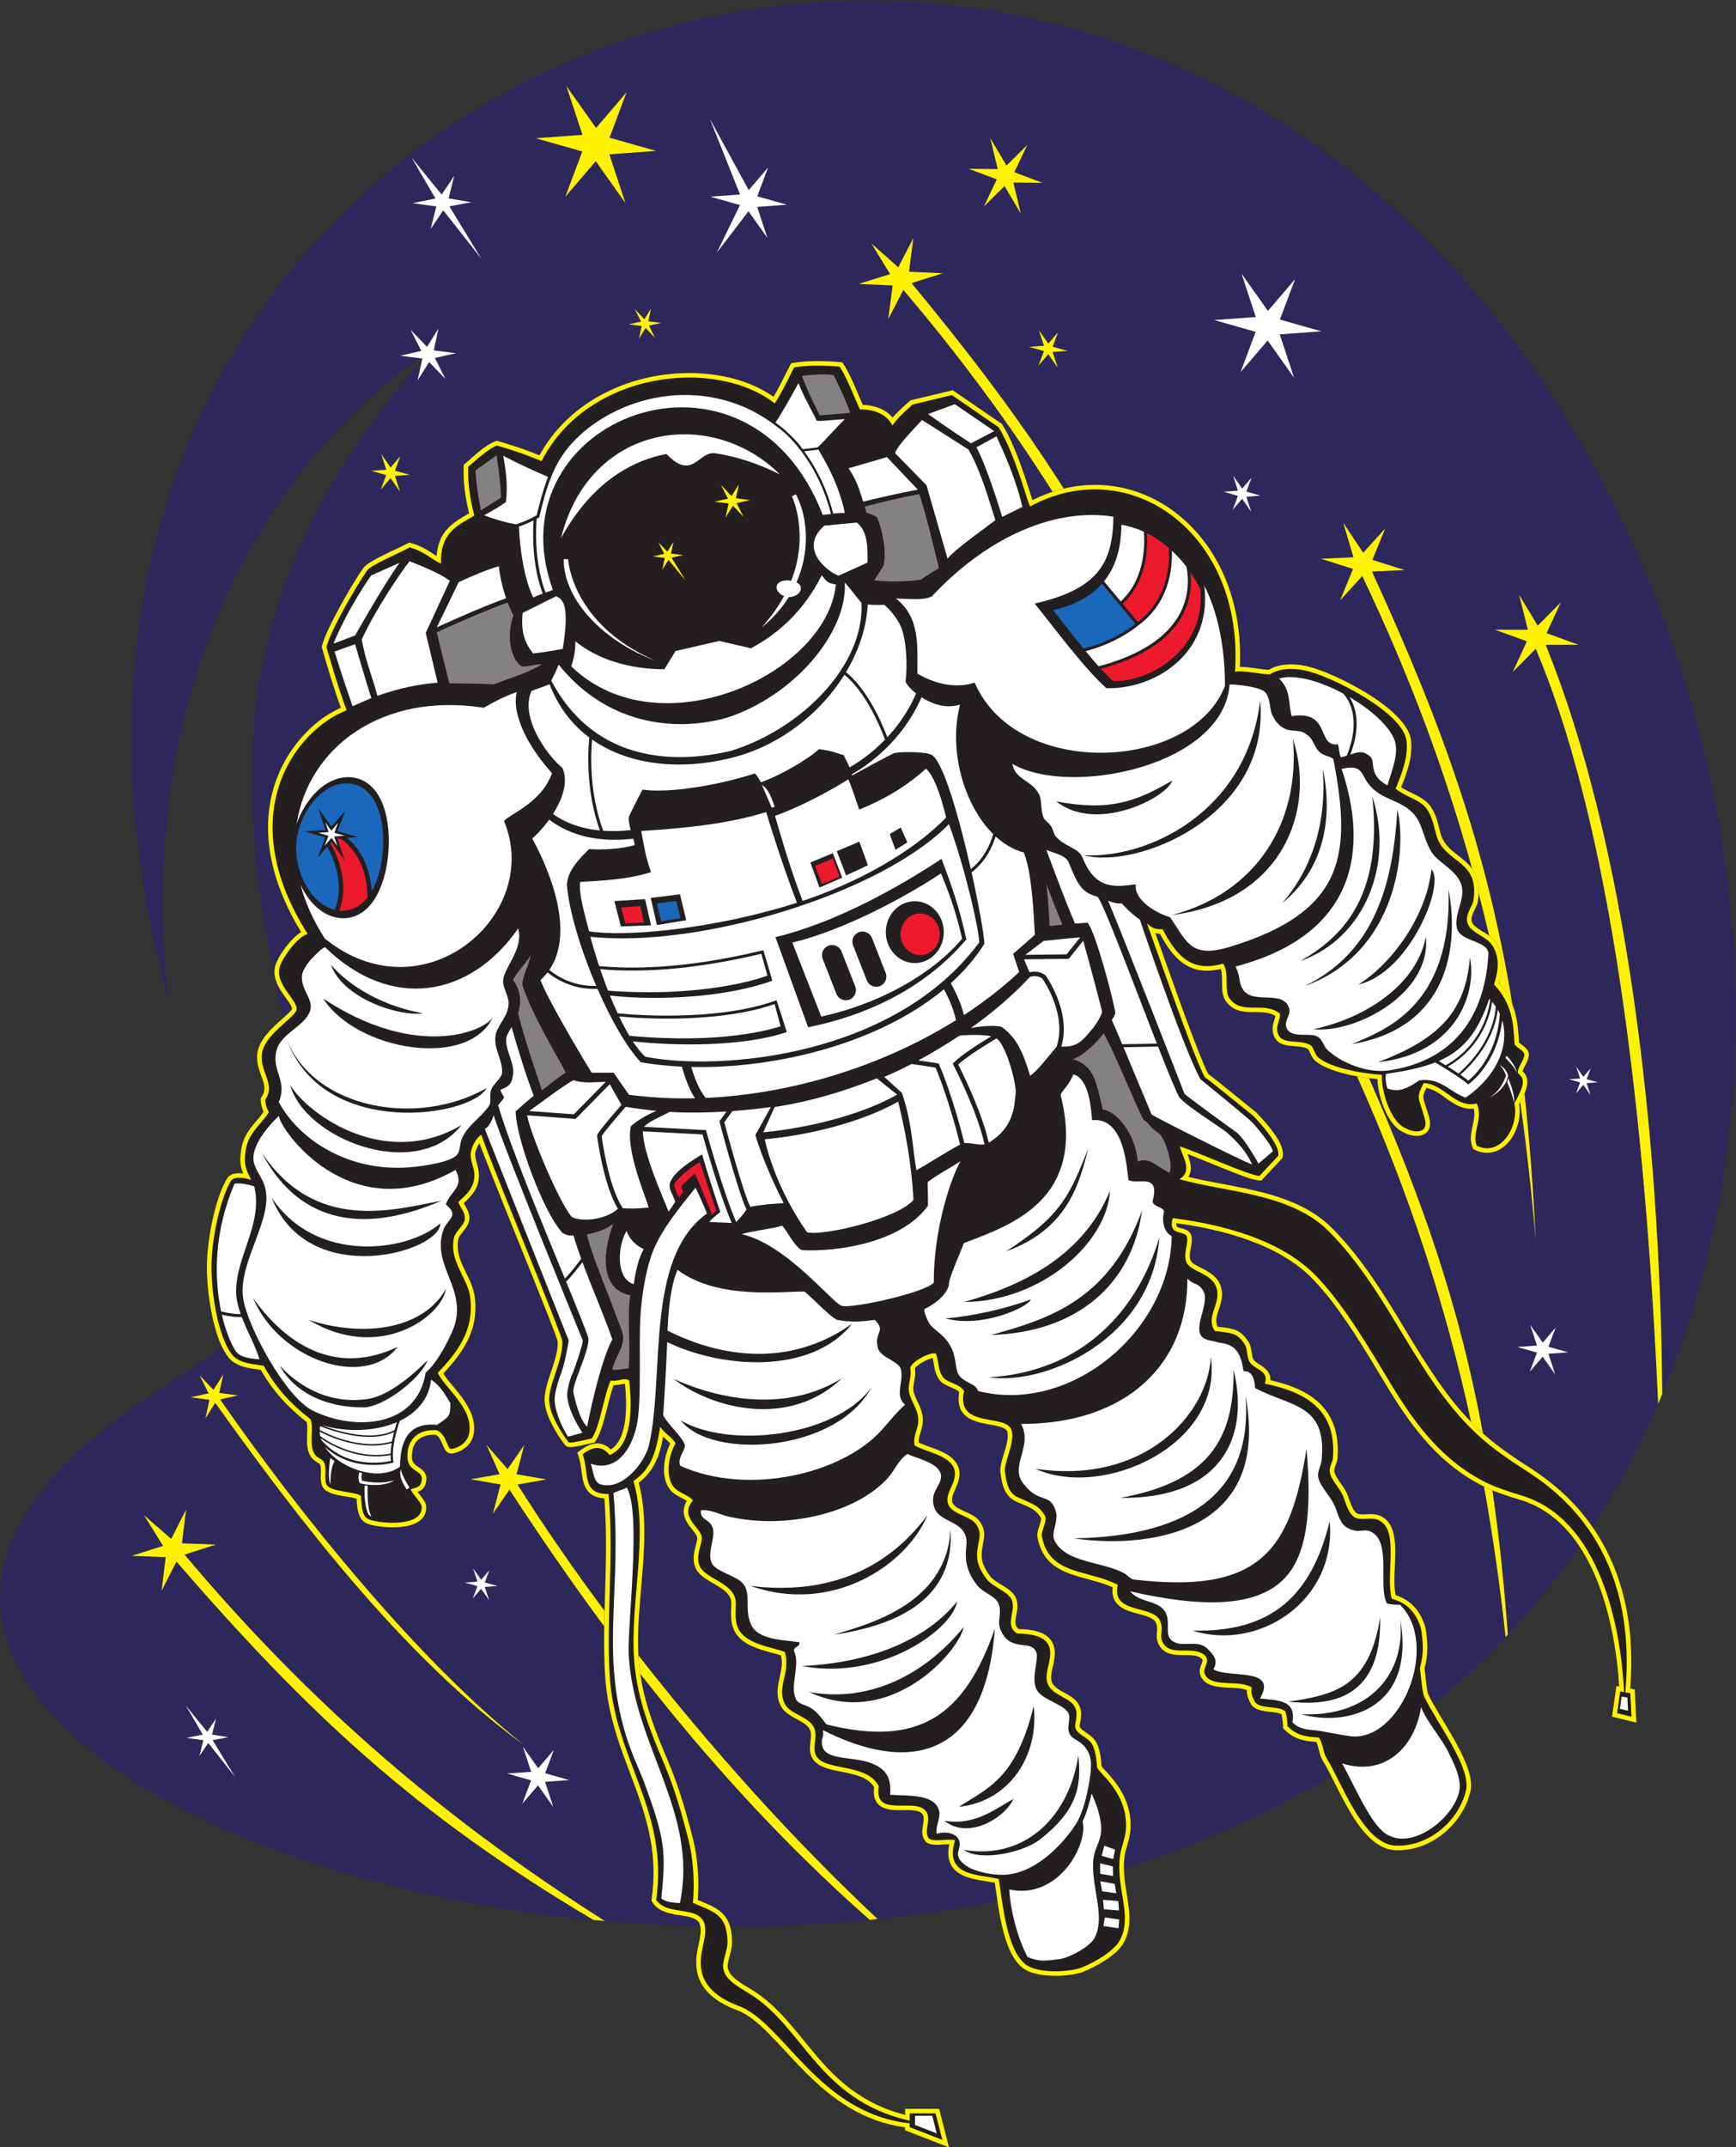 <?xml version="1.0" encoding="UTF-8" standalone="no"?>
<svg
   xmlns:dc="http://purl.org/dc/elements/1.1/"
   xmlns:cc="http://creativecommons.org/ns#"
   xmlns:rdf="http://www.w3.org/1999/02/22-rdf-syntax-ns#"
   xmlns:svg="http://www.w3.org/2000/svg"
   xmlns="http://www.w3.org/2000/svg"
   viewBox="0 0 770.56 952.547"
   height="952.547"
   width="770.56"
   xml:space="preserve"
   id="svg2"
   version="1.1"><rect x="0" y="0" width="770.56" height="952.547" fill="#333333" stroke="none"/><defs
     id="defs6" /><g
     transform="matrix(1.333,0,0,-1.333,0,952.547)"
     id="g10"><g
       transform="scale(0.1)"
       id="g12"><path
         id="path14"
         style="fill:#2e275c;fill-opacity:1;fill-rule:evenodd;stroke:none"
         d="M 560.27,3818.51 C 426.555,5049.8 1063.8,5741.48 1419.54,5965.79 633.031,5064.36 799.926,4338.98 1025.06,3402.15 1210.75,2629.45 399.941,2648.61 73.121,2085.98 -646.113,847.832 4145.9,-311.133 5456.57,2334.41 5947.63,3325.56 5851.11,4552.3 5349.95,5515.84 3794.23,8506.91 -320.406,7044.78 560.27,3818.51 v 0" /><path
         id="path16"
         style="fill:#fff200;fill-opacity:1;fill-rule:evenodd;stroke:none"
         d="m 1885.95,6859.45 98.86,-139.45 101.35,118.39 -56.57,-150.75 154.9,-43.95 -155.43,-11.3 53.56,-162.33 -98.87,139.44 -101.35,-118.39 56.57,150.75 -154.9,43.95 155.43,11.31 -53.55,162.33 z M 479.789,2103.18 l 90.285,-78.54 49.399,97.27 -13.594,-111.89 112.637,-4.32 -103.875,-33.36 C 1036.01,1470.43 1484.13,1089.11 2014.2,752.996 c -12.72,1.106 -25.32,2.406 -37.97,3.606 C 1384,1106.55 1021.19,1448.01 587.59,1949.29 l -49.406,-97.27 13.597,111.9 -112.64,4.32 103.882,33.35 -63.234,101.59 z m 2421.671,4232.59 62.43,-102.09 -104.12,-32.53 112.59,-5.2 -14.47,-111.79 50.17,96.88 c 187.92,-220.73 351.71,-442.68 496.99,-671.66 12.22,4.01 24.55,7.53 36.97,10.52 -145.09,228.91 -310.09,445.99 -506.74,683.98 l 104.15,32.54 -112.61,5.2 14.47,111.79 -50.16,-96.89 -89.67,79.25 z m 1571.45,-929.79 34.09,-114.72 -109,-4.66 107.47,-33.98 -42.72,-104.31 73.38,80.72 c 156.56,-328.08 275.93,-648.29 365.94,-974.51 17.27,-24.43 22.95,-51.51 21.79,-81.38 12.2,-46.92 23.82,-93.98 34.88,-141.23 6.45,-4.76 12.44,-10.02 17.27,-16.13 32.97,-41.76 30.33,-91.04 16.86,-138.96 l 1.17,-5.73 c 19.37,-22.13 32.61,-44.27 41.83,-67.26 -85.66,522.8 -235.85,935.69 -467.55,1440.27 l 108.99,4.66 -107.47,33.98 42.74,104.31 -73.39,-80.72 -66.28,99.65 z M 5062.1,3478.05 c 21.28,-148.98 38.2,-301.1 51.37,-457.52 -8.29,174.72 -20.6,335.42 -37.18,485.92 -4.26,-10.12 -9.4,-19.84 -14.19,-28.4 z m -3.53,1688.22 28.98,-116.11 -109.1,0.16 105.86,-38.71 -47.31,-102.31 76.89,77.4 c 278.09,-655.99 371.55,-1718.72 407.63,-2512 4.59,10.67 9.05,21.41 13.53,32.13 -6.81,867.21 -119.49,1832.35 -388.33,2493.5 l 109.1,-0.16 -105.87,38.71 47.31,102.31 -76.89,-77.4 -61.8,102.48 z m -539.9,-1602.29 c 172.54,-384.21 294.96,-760.14 380.06,-1150.52 12.71,-13.08 25.82,-25.75 39.41,-37.94 -78.12,422.25 -201.39,778.05 -379.46,1182.29 -12.63,1.58 -26.16,3.64 -40.01,6.17 z M 4941.5,2198.96 c 29.63,-163.16 53.31,-329.48 71.95,-500.53 2.45,2.59 4.79,5.32 7.23,7.92 -12.38,172.28 -29.34,330.8 -51.23,479.94 -7.65,3.16 -15.22,6.51 -22.66,10.09 -1.77,0.86 -3.53,1.72 -5.29,2.58 z m -3321.47,138.33 70.21,-80.2 55.32,79.89 -25.48,-97.1 98.87,-17.39 -95.68,-16.91 c 85.37,-135.33 183.18,-277.19 289.94,-420.66 -0.44,-17.17 -0.82,-34.34 -1.09,-51.52 -113.58,153.26 -218.48,306.19 -315.5,455.09 l -55.31,-79.88 25.48,97.1 -98.88,17.39 95.68,16.91 -43.56,97.28 z m 505.71,-699.95 c 241.06,-308.64 517.85,-617.11 796.31,-877.469 -8.73,-0.906 -17.46,-1.883 -26.19,-2.742 -289.03,253.961 -541.95,534.801 -763.98,818.891 -2,13.77 -3.61,27.75 -4.8,41.99 -0.54,6.42 -0.98,12.87 -1.34,19.33 z M 664.594,2569 l 46.281,-48.51 32.625,51.69 -13.406,-61.72 62.617,-8.27 -59.691,-13.21 C 989.039,2119.02 1386.87,1622.94 1745.98,1338.14 1338.82,1631.5 978.176,2111.38 716.723,2477.54 l -32.625,-51.7 13.414,61.72 -62.617,8.28 59.691,13.2 -29.992,59.96 z m 604.566,3065.65 31.64,-44.62 32.43,37.88 -18.1,-48.23 49.56,-14.07 -49.73,-3.62 17.13,-51.94 -31.63,44.63 -32.43,-37.89 18.1,48.24 -49.56,14.06 49.73,3.62 -17.14,51.94 z m 844.86,481.89 31.68,-32.95 22.11,35.33 -8.98,-42.11 42.71,-5.48 -40.66,-9.16 20.61,-40.8 -31.69,32.95 -22.1,-35.34 8.98,42.13 -42.72,5.46 40.67,9.16 -20.61,40.81 z m 1345.15,-69.39 31.63,-44.62 32.43,37.88 -18.09,-48.23 49.56,-14.07 -49.74,-3.62 17.14,-51.93 -31.64,44.62 -32.42,-37.89 18.09,48.24 -49.56,14.06 49.74,3.62 -17.14,51.94 z m -161.63,639.12 53.92,-91.31 68.77,67.95 -42.77,-90.27 93.5,-35.17 -96.67,1.05 24.71,-103.13 -53.91,91.32 -68.77,-67.96 42.75,90.27 -93.48,35.17 96.67,-1.03 -24.72,103.11 v 0" /><path
         id="path18"
         style="fill:#fff200;fill-opacity:1;fill-rule:evenodd;stroke:none"
         d="m 4128.52,4926.77 c 15.14,0.04 31.66,-2.14 44.8,-3.85 15.85,-2.07 35.06,-5.62 51.41,-6.01 36.01,22.04 87.34,21 126.88,11.97 91.94,-21.01 334.07,-142.42 346.74,-245.7 6.67,-54.43 -12.57,-107.13 -32.66,-156.93 32.2,-22.2 75.44,-30.84 98.56,-64.95 13,-19.16 19.94,-39.67 25.68,-61.85 3.92,-15.14 7.5,-33.79 14.78,-47.59 19.27,-36.5 55.72,-52.65 83.49,-80.83 34.35,-34.87 40.09,-75.66 33.3,-122.78 -3.22,-22.33 -23.35,-43.23 -21.5,-64.96 0.25,-2.96 1.05,-5.72 2.39,-8.38 5.76,-11.46 22.12,-21.22 32.75,-27.75 14.29,-8.77 30.35,-18.07 40.87,-31.38 33.72,-42.72 30.19,-93.32 15.92,-142.29 53.78,-60.1 61.89,-119.94 66.21,-197.09 2.83,-2.77 8.51,-6.77 10.57,-8.3 10.94,-8.17 22.85,-18.1 22.14,-33.17 -0.56,-12.76 -6.97,-24.62 -12.82,-35.67 -2.25,-4.26 -6.44,-11.86 -8.11,-18.09 4.21,-3.95 7.91,-8.37 10.71,-13.57 15.29,-28.41 -7.02,-69.47 -22.07,-95.81 1.23,-7.51 1.84,-15.11 1.9,-22.72 0.38,-54.15 -30.41,-120.78 -86.35,-136.48 -21.71,-6.11 -43.6,-2.97 -63.58,7.11 l -4.99,2.52 -2.16,5.16 c -18.43,44.14 14.51,88.47 4.04,129.24 -67.41,-7 -100.38,57.57 -157.99,68.94 -6.66,-12.77 -12.66,-25.78 -8.38,-40.53 5.26,-18.1 11.55,-36.05 16.94,-54.18 5.73,-19.33 7.04,-42.62 -10.7,-56.3 -19.36,-14.92 -53.94,-8.73 -73.81,3.46 -40.65,16.61 -65.99,76.38 -76.78,115.49 -5.44,19.7 -9.3,40.76 -10.39,61.48 -62.01,4.79 -169.15,24.98 -208.6,62.47 -6.19,5.9 -10.15,13.36 -13.67,21.06 -1.29,2.84 -6.31,14.92 -8.75,16.46 -1.38,0.81 -2.81,1.53 -4.27,2.19 -8.27,3.69 -17.84,5.16 -26.78,6.05 -32.87,3.33 -71.62,0.81 -83.74,39.93 -4.45,14.38 -3.27,27.49 0.8,41.7 1.57,5.53 4.65,13.53 5.64,19.98 -47.94,31.22 -120.98,-13.46 -165.81,50.84 -19.91,28.57 -6.07,76.38 -16.27,105.78 -102.43,-24.69 -156.27,30.82 -202.65,117.15 -5.44,0.35 -10.39,0.86 -15.03,1.73 25.16,-69.85 49.64,-140 74.91,-209.81 19.43,-53.69 39.07,-107.37 59.71,-160.62 8.02,-20.71 16.21,-41.4 24.88,-61.85 5.1,-12.02 10.47,-24.67 16.59,-36.32 28.3,-20.58 56.3,-44.13 83.48,-66.1 25.11,-20.32 50.14,-40.82 75.51,-60.82 l 0.81,-0.65 0.72,-0.75 c 17.09,-17.77 33.71,-36.51 48.72,-56.06 16.93,-22.07 45.6,-62.34 38.38,-91.72 l -0.95,-3.84 -70,-74.8 -7.19,0.52 c -17.06,1.22 -42.06,10.56 -58.23,16.45 -27.56,10.01 -54.85,21.08 -82.01,32.16 -25.53,10.39 -50.99,20.97 -76.61,31.14 -7.12,2.83 -14.67,5.91 -22.33,8.84 7.54,-19.2 14.53,-39.96 10.39,-59.41 -1.36,-6.38 -3.77,-12.09 -7.02,-17.23 64.58,-15.99 131.41,-25.81 196.34,-39.87 102.01,-22.1 205.89,-54.42 281.56,-130.08 84.89,-84.91 150.27,-184.17 212.64,-286.07 60.06,-98.13 117.58,-199.1 189.36,-289.32 38.67,-48.61 81.29,-93.6 129.62,-132.75 38.23,-30.98 79.51,-58.98 120.99,-85.4 93.39,-59.44 170.75,-130.52 230.56,-224.61 42.89,-67.49 72.84,-141.41 91.11,-219.18 22.71,-96.62 26.97,-196.76 19.2,-295.49 l 15.07,-2.72 5.29,-110.53 -80.77,19.79 14.43,101.76 9.33,-1.69 c -13.81,222.76 -87.78,546.45 -326.54,620.32 -39.84,12.32 -80.7,24.68 -118.34,42.77 -148.72,71.45 -243.35,195.51 -326.79,333.4 -37.33,61.7 -74,123.72 -113.58,184.03 -40.26,61.35 -84.97,124.25 -136.3,176.83 -112.19,114.94 -297.27,163.34 -453.09,184.77 -0.41,-4.91 0.09,-9.68 2.96,-11.92 2.55,-1.99 6.77,-3.26 9.83,-4.14 15.98,-4.55 33,-7.81 37.45,-26.93 6.04,-26.08 -10.58,-54.24 -3.77,-78.54 7.91,-28.22 94.32,-31.91 104.79,-102.66 1.18,-7.99 1.14,-16.01 0.17,-24.02 -1.2,-9.9 -3.77,-19.5 -6.75,-29 -6.92,-22.05 -18.35,-45.86 -7.18,-67.58 22.35,-2.4 50.7,-4.9 69.03,-15.41 13.47,-7.71 23.2,-19.57 32.08,-32.03 1.38,-1.92 2.62,-3.95 3.72,-6.06 5.95,-11.48 7.12,-23.72 9.08,-36.24 1.03,-6.58 2.38,-14.1 5.86,-19.9 3.74,-6.23 14.29,-12.39 20.36,-16.2 21.9,-13.79 37.41,-28.39 35.29,-51.99 65.14,-14.58 134.15,-39.74 177.92,-91.61 40.53,-48.02 50.57,-108.45 45.74,-169.57 -0.92,-11.75 -11.9,-30.91 -10.84,-40.32 1.53,-13.73 13.61,-30.16 21.38,-41.26 7.45,-10.64 15.13,-21.49 20.54,-33.34 7.3,-15.98 18.36,-60.73 35.37,-67.97 9.08,-3.86 24.73,-2.22 34.52,-1.81 14.12,0.6 28.09,0.33 41.24,-5.46 8.34,-3.67 15.77,-8.78 22.12,-15.32 50.86,-52.39 13.92,-176.16 29.2,-248.59 52.1,-17.23 82.81,-52.68 98.91,-106.18 l 0.28,-0.96 0.15,-0.99 c 8.14,-50.19 9.98,-86.14 -2.96,-135.88 2.05,-14.57 3.23,-29.62 5,-44.23 1.1,-9.14 3.82,-34.76 7.42,-42.52 36.23,-78.35 162.9,-241.1 139.72,-325.08 -13.27,-54.75 -47.85,-104.62 -91.77,-139.38 -47.11,-37.3 -105.45,-57.894 -165.82,-52.933 l -0.43,0.027 -0.41,0.059 c -114.35,15.937 -179.08,211.677 -233.12,298.127 -11.7,18.73 -11.92,43.42 -21.38,61.51 -41.94,2.41 -75.18,10.04 -106.2,41.52 l -4.27,4.33 -0.08,6.09 c -0.13,10.76 -1.69,28.98 -5.44,40.53 -10.02,5.02 -26.1,6.37 -36.13,7.42 -21.87,2.31 -47.65,4.66 -62.95,22.54 l -1.03,1.21 -0.76,1.39 c -8.49,15.6 -15.03,30.58 -13.96,47.43 -16.12,6.56 -41.52,7.07 -56.23,7.75 -36.91,1.69 -88.39,2.9 -100.15,46.79 l -0.24,0.89 -0.13,0.93 c -1.41,10.14 1.45,19.2 4.96,28.57 3.77,10.05 7.92,15.41 -2.08,22.2 -2.18,1.49 -4.52,2.73 -6.93,3.75 -12.3,5.22 -28.04,5.41 -41.22,5.43 -38.34,0.04 -76.02,-0.71 -94.01,40.48 -10.43,23.89 3.35,46.07 -7.01,67.99 -8.19,17.34 -43.96,24.94 -60.74,29.47 -24.58,6.65 -53.68,14.66 -70.4,35.25 -12.43,15.32 -15.04,33.64 -12.56,52.13 -11.45,5.39 -23.33,9.88 -35.35,13.84 -52.77,17.44 -117.93,26.21 -162.42,60.87 -30.74,23.95 -46.69,56.21 -53.22,94.18 -3.07,17.81 14.97,52.59 12.4,61.86 -5.64,9.45 -12.02,17.74 -20.78,24.53 -15.51,12.02 -41.03,21.14 -59.14,29.08 -42.49,18.63 -49.96,56.53 -55.42,98.59 -2.86,22.05 10.48,56.76 16.65,78.5 4.53,15.94 10.37,38.7 6.69,55.17 -0.49,2.22 -1.36,4.22 -2.72,6.06 -10.12,13.57 -52.39,18.61 -68.43,21.66 -25.08,4.76 -53.26,11.51 -71.84,30.25 -20.44,20.62 -22.44,48.54 -17.51,75.48 -14.04,15.73 -51.22,18.79 -67.02,41.91 -16.96,24.78 -15.16,46.05 -21.75,71.62 -16.64,-3.33 -54.42,-24.05 -58.92,-34.85 0.82,-4.4 1.21,-8.87 1.25,-13.36 0.06,-8.15 -1.04,-16.19 -2.44,-24.2 -1.88,-10.74 -5.14,-23.88 -3.96,-34.73 1.38,-12.65 8.55,-26.91 13.99,-38.33 6.36,-13.32 12.95,-27.09 15.75,-41.67 4.61,-24 0.6,-40.03 -6.37,-62.55 -3.5,-11.33 -5.86,-20.63 -5.16,-31.73 16.64,-8.66 39.24,-15.26 55.95,-21.74 31.99,-12.4 69.2,-30.37 77.85,-66.96 10.63,-44.93 -31.15,-83.11 -21.99,-110.23 0.82,-2.45 2.02,-4.7 3.54,-6.78 7.8,-10.65 25.45,-18.13 37.21,-23.41 18.51,-8.3 38.95,-17.23 50.93,-34.4 8.83,-12.66 13.92,-25.86 14.24,-41.38 0.27,-12.93 -2.82,-25.59 -5.15,-38.21 -2.69,-14.65 -3.98,-28.16 -2.82,-43.08 1.48,-18.87 17.5,-45.64 29.12,-60.12 7.91,-9.86 22.81,-18.79 33.53,-25.44 18.52,-11.48 43.3,-25.71 51.56,-46.93 1.79,-4.62 3.01,-9.41 3.69,-14.32 1.66,-11.89 0.19,-23.7 -1.86,-35.43 -3.39,-19.45 -10.36,-39.17 6.82,-52.28 37.07,-0.69 87.07,-6.58 108.66,-39.09 4.98,-7.5 8.3,-15.72 10.07,-24.55 3.81,-19.06 -0.03,-38.48 -4.2,-57.12 -3.5,-15.71 -9.95,-39.11 -4.26,-54.73 13.93,-38.24 85.7,-38.76 96.31,-94.36 2.28,-11.96 1.05,-24.02 -0.95,-35.91 -0.63,-3.68 -3.1,-15.3 -2.56,-18.59 0.22,-0.99 0.56,-1.92 1.02,-2.82 3.18,-6.12 13.22,-12.55 18.82,-16.35 11.95,-8.09 23.27,-15.96 31.83,-27.88 14.17,-19.74 20.25,-59.48 20.8,-84.47 3,-5.09 14.17,-16.51 17.66,-20.32 12.91,-14.14 25.13,-28.43 36.06,-44.21 31.78,-45.9 47.36,-96.28 42.42,-152.38 -2.6,-29.46 -15.83,-57.066 -19.64,-86.988 -5.18,-40.742 0.96,-80.496 7.51,-120.632 6.26,-38.313 13.32,-78.848 6.32,-117.5 -3.14,-17.364 -9.03,-33.696 -17.96,-48.926 -23.6,-40.266 -93.38,-77.973 -134.99,-94.668 l -0.34,-0.149 -0.36,-0.117 c -49.5,-17.07 -154.19,-19.472 -197.47,12.996 -67.89,51.02 -81.31,199.828 -94.32,284.414 -16.7,3.578 -34.23,5.61 -50.89,8.594 -29.45,5.285 -63.4,13.617 -84.38,36.516 -21.42,23.41 -22.46,54.043 -16.08,83.12 -27.65,0 -66.13,-8.98 -81.24,11.76 -2.78,3.82 -4.89,8.02 -6.35,12.52 -7.95,24.71 6.87,52.67 0.68,70.66 -1.22,3.54 -3.07,6.55 -5.91,9.01 -12.51,10.85 -44.52,9.65 -60.22,9.54 -25.93,-0.18 -60.26,-1.32 -80.93,16.89 -17.36,15.28 -19.4,38.29 -16.47,59.81 -19.89,29.53 -50.96,38.11 -84.87,46.15 -37.8,8.98 -101.15,13.03 -121.41,50.75 -4.04,7.5 -6.33,15.47 -7.2,23.92 -2.13,21.03 6.01,43.36 2.08,63.09 -7.41,37.17 -77.94,43.87 -99.44,86.09 -7.86,15.41 -11.24,31.39 -10.82,48.64 1.07,43.15 21.34,75.1 11.61,119.53 -9.1,3.05 -18.63,5.51 -27.75,7.98 -14.85,4.03 -29.69,8.05 -44.26,13.05 -36.9,12.66 -75.11,32.6 -88.08,72.16 -6.21,18.94 -6.85,37.8 -6.21,57.52 0.32,9.62 1.87,27.17 -1.02,36.17 -15.06,46.91 -99.35,57.34 -118.52,107.19 -7.97,20.73 -5.59,41.03 -0.4,61.99 2.28,9.22 8.62,28.69 6.87,37.77 -1.68,8.71 -20.2,29.38 -26.01,37.29 -20.51,27.96 -25.73,54.87 -8.09,82.63 -8.53,6.19 -19.62,11 -28.45,15.97 -16.18,9.1 -29.01,19.79 -37.08,36.94 -19.38,41.14 -9.95,97.64 10.27,138.32 -5.39,6.36 -12.05,12.15 -17.99,17.44 -1.96,1.74 -3.92,3.48 -5.85,5.25 -11.2,-61.24 -29.5,-113.38 -81.34,-153.36 28.71,-106.23 18.35,-227.99 9.23,-336.07 -7.11,-84.41 -15.96,-172.58 -8.9,-257.14 10.18,-121.9 51.2,-224.52 98.37,-335.6 35.25,-83 59.93,-169.42 82.14,-256.68 15.53,-61.023 20.98,-138.132 15.67,-202.605 27.43,-11.492 59.48,-23.027 80.37,-42.695 26.94,-25.371 33.3,-61.004 34.03,-96.516 0.3,-14.723 -3.34,-29.117 -7.18,-43.211 -3.48,-12.762 -8.49,-28.848 -7.28,-42.129 2.86,-31.472 53.89,-58.347 77.96,-72.898 23.67,-14.317 45.59,-31.098 66.13,-49.602 69.88,-62.988 122.72,-143.847 187.57,-212.109 75.12,-79.063 154.87,-129.336 259.12,-156.277 v 20.281 H 3127.1 L 3159.77,0 3013.98,56.562 v 9.852 c -138.65,18.723 -241.51,91.574 -338.4,189.738 -39.98,40.5 -77.13,83.782 -117.29,123.965 -28.98,29.004 -65.06,61.922 -104.07,76.297 -59.42,21.914 -119.94,60.449 -132.93,127.102 -5.24,26.925 -3.13,51.613 2.15,78.242 3.79,19.133 9.71,40.039 9.71,59.551 0.01,4.597 -0.33,9.187 -1.11,13.73 -1.29,7.473 -4.09,13.965 -9.74,19.152 -14.2,13.036 -47.07,16.211 -65.62,19.188 -32.32,5.207 -65.87,12.902 -84.54,42.566 l -2.96,4.711 0.79,5.489 c 18.29,127.925 -4.64,233.265 -47.51,352.945 -21.82,60.91 -46.35,120.73 -66.14,182.39 -21.75,67.82 -36.85,135.54 -41.28,206.79 -1.33,21.51 -2.2,43.05 -2.72,64.58 -2.09,88.06 1.81,176.15 4.09,264.16 2.27,87.67 2.76,174.92 -3.87,262.35 -22,1.71 -43.4,8.41 -57.27,27.12 -11.73,15.84 -15.07,36.34 -17.69,55.41 -2.78,20.2 -4.94,40.06 -11.66,59.47 l -3.54,10.25 8.57,6.65 c 35.76,27.71 71.51,34.83 102.7,4.02 58.82,35.65 53.87,154.7 47.3,218.5 -5.15,0.14 -12,-1.47 -16.34,-2.31 -7.31,-1.43 -14.33,-2.54 -21.47,-2.53 -3.78,-9.57 -6.8,-20.02 -9.46,-29.42 -5,-17.71 -9.37,-35.63 -13.91,-53.45 -7.54,-29.63 -19.14,-78.3 -36.94,-102.84 l -3.38,-4.65 -5.6,-1.24 c -12.08,-2.67 -24.06,-5.67 -36.16,-8.27 -12.44,-2.66 -40.75,-9.83 -52.01,-2.87 l -2.25,1.4 -1.65,2.08 c -26.64,33.71 -63.95,95.68 -67.37,138.95 -5.62,34.28 14.07,85.09 24.75,117.7 8.41,25.71 20.09,61.51 17.85,88.74 -0.68,3.36 -2.42,7.9 -3.53,11.11 -2.91,8.42 -6.04,16.79 -9.18,25.12 -10.08,26.75 -20.59,53.36 -31.11,79.93 -30.28,76.45 -61.15,152.67 -91.91,228.92 -27.83,68.98 -55.68,137.96 -83.09,207.11 -10.5,26.48 -20.95,53 -31.14,79.6 -3.53,9.22 -7.09,18.5 -10.53,27.82 -8.01,-12.02 -14.41,-27.52 -14.16,-37.06 0.67,-24.62 12.41,-44.03 12.44,-68.74 0.06,-43.48 -21.89,-67.53 -50.66,-93.95 3.26,-6.38 7.49,-12.52 10.74,-18.7 6.13,-11.61 9.03,-22.87 7.92,-36.08 -1.28,-15.37 -12.31,-28.79 -21.59,-40.38 -4.36,-5.44 -13.21,-15.97 -14.7,-22.79 -15.78,-72.1 45.43,-125.19 54.22,-192.82 14.15,-108.91 -35.55,-181.73 -104.51,-256.3 6.42,-10.59 14.83,-20.96 22.27,-30.07 12.99,-15.89 26.4,-31.36 38.68,-47.84 26.82,-36.01 48.51,-77.93 39.83,-124.14 -6.57,-34.91 -35.93,-56.78 -69.42,-63.71 -3.6,-0.74 -7.3,-0.62 -10.83,0.41 -23.95,7.07 -21.53,49.42 -46.26,61.95 -43.92,1.81 -76.65,-18.69 -78.44,-64.84 l -0.02,-0.35 -0.03,-0.35 c -1.17,-13.69 0.45,-25.2 11.07,-34.58 10.41,-9.19 22.77,-13.59 30.85,-25.93 3.54,-5.42 5.51,-11.43 5.94,-17.88 l 0.05,-0.81 -0.03,-0.8 c -0.58,-14.5 -3.96,-28.67 -16.08,-37.89 -4.16,-3.17 -8.71,-5.26 -13.43,-6.94 2.27,-2.97 4.5,-5.74 6.12,-7.83 7.36,-9.4 20.79,-25.12 22.25,-37.01 1.55,-12.62 -0.46,-24.95 -7.2,-35.86 -27.77,-45.04 -120.15,-40.23 -165.56,-31.22 -12.19,2.43 -24.74,5.33 -34.69,13.23 -19.9,15.82 -22.73,50.29 -23.94,75.98 -12.18,3.91 -37.55,7.59 -44.97,8.9 -21.96,3.85 -60.02,10.02 -69.47,33.48 -5.75,14.29 -4.81,29.56 -4.41,44.6 0.23,8.62 0.48,19.29 -2.79,27.39 -0.06,0.15 -0.14,0.28 -0.24,0.39 -1.68,2.09 -7.78,5.41 -10.16,6.86 -8.28,5.11 -15.06,10.61 -20.54,18.8 -12.6,18.85 -12.95,43.84 -12.31,65.7 0.36,12.35 2.34,35.84 -1.26,49.05 -64.813,51.12 -111.786,102.29 -152.716,173.51 -30.847,5.24 -60.726,6.51 -88.472,24.19 -54.375,34.67 -78.41,168.91 -85.434,228.1 -4.973,41.89 -7.152,85.53 -4.328,127.67 4.992,74.52 28.156,195.88 67.016,258.92 l 0.57,0.94 0.703,0.83 c 11.383,13.61 32.012,15.43 51.422,13.07 -10.84,26.78 -12.613,45.12 -5.789,85 4.855,28.41 18.293,51.21 35.93,73.47 12.125,15.29 26.593,30.28 37.703,46.55 -6.082,12.92 -9.836,27.53 -9.453,41.56 l 0.117,4.48 2.543,3.69 c 6.644,9.65 9.961,19.42 9.336,31.18 -0.832,15.48 -8.278,32.76 -13.414,47.35 -7.52,21.33 -12.688,41.85 -10.286,64.71 3.34,31.83 25.129,59.96 46.676,82.23 14.824,15.32 30.86,29.05 46.66,43.32 4.375,3.95 20.821,18.75 22.543,23.84 0.965,4.61 -7.214,17.34 -9.636,20.99 -9.379,14.16 -19.864,27.34 -28.793,41.89 -15.821,25.74 -26.25,54.51 -16.317,84.52 10.278,31.02 49.832,86.61 84.939,108.62 -89.95,147.23 -143.052,323.14 -87.415,492.83 35.05,106.94 115.695,206.87 219.655,253.77 -23.6,64.72 -43.52,131.63 -62.44,197.68 l -1.1,3.84 0.94,3.89 c 4.91,20.23 15.02,42.42 23.89,61.24 12.26,26.02 25.79,51.61 39.72,76.77 22.36,40.39 46.92,82.94 73.35,120.82 15.75,24.43 117.87,65.82 147.61,82.38 l 5.43,3.02 5.97,-1.66 c 24.87,-6.9 43.75,-16.23 65.21,-30.17 6.87,-4.48 13.52,-8.88 20.3,-13.08 2.43,34.66 12.98,66.69 38.47,93.16 19.62,20.39 45.09,34.87 69.7,48.92 -12.24,51.37 -20.04,101.76 -18.06,155.11 l 0.25,6.73 5.19,4.32 c 29.92,24.92 63.59,59.6 100.33,73.68 l 4.83,1.85 4.96,-1.5 c 28.54,-8.62 57.15,-17.28 85.24,-27.31 17.38,-6.2 34.54,-12.94 51.62,-19.88 77.28,141.22 217.76,230.12 374.02,261.57 132.38,26.64 291.81,12.73 405.36,-66.8 20.26,34.2 36.82,69.33 55.11,104.93 l 3.39,6.62 7.32,1.35 c 46.97,8.63 108.32,6.75 155.88,2.53 l 7.27,-0.64 4.02,-6.11 c 14.98,-22.75 27.08,-49.51 38.01,-74.45 8.87,-20.23 17.21,-40.76 26.16,-60.96 37.88,-1.29 75.28,-13.53 99.38,-42.38 16.63,19.88 40.33,40.23 56.63,54.76 l 2.83,2.52 140.72,33.87 164.06,-112.56 1.69,-2.81 c 14.26,-23.58 26.43,-48.65 37.33,-73.94 16.46,-38.19 30.21,-77.52 43.11,-117.02 4.99,-15.3 9.84,-30.65 14.85,-45.94 1.44,-4.41 2.92,-8.98 4.47,-13.52 102.59,51.5 217.8,66.05 329.22,33.4 113.49,-33.25 206.94,-110.39 269.4,-209.85 70.95,-112.95 97.97,-246.3 91.92,-378.39 v 0" /><path
         id="path20"
         style="fill:#231f20;fill-opacity:1;fill-rule:evenodd;stroke:none"
         d="m 2863.09,5783.61 c 32.91,0.51 85.32,-7.6 108.75,-54.08 12.62,23.12 53.9,58.39 67.14,70.19 l 130.49,31.41 155.81,-106.92 c 55.76,-92.26 89.17,-228.5 104.65,-263.88 334.24,182.08 713.68,-90.95 682.5,-550.03 28.08,5.57 88.74,-8.87 116.71,-8.54 27.95,19.17 73.79,22.72 119.1,12.38 89.61,-20.47 323.71,-139.93 335.1,-232.8 6.78,-55.29 -15.81,-110.48 -36,-160.13 32.87,-27.55 82.5,-36.09 104.4,-68.4 25.19,-37.15 24.42,-79.26 39.6,-108.01 38.97,-73.79 133.35,-68.46 115.19,-194.39 -2.89,-20.1 -23.92,-41.05 -21.59,-68.4 3.19,-37.38 58.22,-49.04 79.2,-75.6 31.93,-40.44 25.77,-89.48 10.8,-136.8 61,-64.2 64.69,-130.63 68.34,-198.48 5.72,-11.45 33.13,-21.62 32.46,-35.52 -0.84,-19.23 -23.03,-41.47 -21.58,-60.88 21.95,-17.02 26.19,-34.43 -11.46,-100.23 16.81,-81.77 -49.11,-179.75 -125.36,-141.3 -17.73,42.46 23.27,90.6 0,140.41 -72.04,-16.65 -103.87,62.25 -176.4,68.39 -11.66,-23.26 -21.05,-38.35 -14.41,-61.19 2.29,-7.87 10.59,-32.8 16.95,-54.26 17.91,-60.34 -43.13,-48 -63.14,-35 -44.65,16.92 -80.06,110.77 -79.21,177.68 -52.31,2.23 -173.33,21.47 -212.99,59.18 -11.3,10.74 -13.76,32.89 -25.2,39.6 -36.99,21.69 -95.1,-2.03 -108,39.6 -8.19,26.42 9.71,45.44 7.2,64.8 -53.29,43.66 -127.57,-6.96 -168.6,51.91 -18.03,25.84 0.39,83.43 -20.7,114.89 -104.07,-30.38 -154.16,23.74 -201.31,114.09 -14.89,0.5 -31.88,-1.12 -52.38,19.97 38.92,-106.6 155.13,-443.45 192.44,-511.77 29.09,-20.92 121.93,-97.52 161.3,-128.58 27.08,-28.15 91.69,-99.64 83.31,-133.69 l -62.37,-66.65 c -40.39,2.9 -218.95,85.58 -265.7,97.97 13.65,-41.87 42.14,-81.91 -0.79,-108.95 158.77,-44.26 370.14,-46.14 496.8,-172.79 216.14,-216.15 299.28,-520.04 532.79,-709.2 36.94,-29.92 79.57,-59.12 122.41,-86.41 116.16,-73.94 375.35,-266.31 332.75,-738.95 l 16.78,-3.03 3.75,-78.29 -47.82,11.72 10.32,72.65 12.69,-2.28 c -11.01,228.89 -84.61,574.57 -338.22,653.03 -41.34,12.79 -81.07,25.06 -116.25,41.96 -145.41,69.87 -238.06,191.51 -320.4,327.6 -70.06,115.74 -157,266.27 -252,363.6 -100.56,103.01 -267.03,164.14 -475.95,191.06 -17.3,-62.41 41.75,-38.29 47.54,-63.27 4.98,-21.46 -11.4,-51.32 -3.59,-79.2 11,-39.27 95.02,-37.5 104.39,-100.8 6.96,-47.02 -38.86,-88.91 -7.79,-132.59 60.52,-7.17 72.47,-6.51 97.8,-42 11.98,-16.8 6.72,-42.4 18,-61.21 14.77,-24.61 66.55,-28.5 50.4,-71.99 142,-28.73 239.28,-90.33 226.8,-248.41 -0.83,-10.4 -12.4,-28.92 -10.81,-43.19 3.03,-27.12 31.13,-52.75 43.21,-79.2 9.15,-20.04 18.45,-65.08 43.2,-75.61 21.7,-9.22 52.11,3.14 75.59,-7.19 72.32,-31.81 22.3,-182.43 44.78,-262.01 52.13,-14.65 81.54,-46.99 97.05,-98.6 7.31,-45.14 10.74,-79.86 -3.45,-132.59 2.39,-15.87 7.5,-79.71 14.11,-93.98 37.48,-81.05 160.03,-239.29 138.82,-314.92 -23.97,-99.35 -126.22,-190.537 -241.73,-181.06 -104.43,14.55 -172.24,210.97 -222.38,291.16 -11.81,18.91 -10.47,47.26 -25.54,68.21 -50.64,2.15 -77.88,10.83 -104.09,37.42 -0.2,16.6 -3.09,38.95 -8.28,50.56 -25.82,18.58 -79.4,5.65 -99.87,29.58 -10.28,18.85 -14.96,32.38 -10.61,48.23 -40.13,29.47 -143.7,-4.5 -158.4,50.4 -2.91,20.88 24.56,42.07 -3.61,61.2 -41.78,28.38 -113.01,-11.25 -136.8,43.2 -8.76,20.08 5.6,41.32 -7.19,68.39 -25.18,53.29 -164.09,21.15 -140.4,118.8 -97.61,51.97 -230.3,30.76 -253.06,163.06 -2.64,15.38 19.43,51.99 10.67,66.75 -20.51,34.46 -40.97,39.81 -87.02,60 -32.87,14.41 -40.6,41.36 -46.49,86.69 -3.94,30.41 32.37,93.53 23.11,135.02 -14.1,63.1 -188.18,4.03 -159.16,133.49 -14.42,25.78 -56.5,26.39 -70.65,47.1 -16.87,24.66 -11.87,43.38 -21.9,74.95 -5.17,16.26 -91.9,-25.42 -86.25,-48.78 4.86,-24.2 -7.68,-48.81 -5.18,-71.85 2.91,-26.77 24.77,-54.33 29.92,-81.22 8.32,-43.35 -17.54,-60.39 -10.79,-100.8 36.32,-22.51 121.3,-32.5 133.2,-82.81 9.67,-40.92 -33.86,-75.28 -21.61,-111.6 12.42,-36.74 72.77,-38.49 93.61,-68.4 26.04,-37.35 -0.77,-59.33 3.6,-115.19 1.84,-23.62 20.41,-53.46 32.39,-68.4 20.52,-25.57 72.3,-41.41 82.81,-68.4 14.74,-37.87 -26.38,-84.28 18,-111.6 38,-0.3 83.18,-5.87 100.8,-32.4 26.39,-39.74 -14.48,-93.44 0,-133.21 16.5,-45.32 86.76,-45.41 95.66,-92.02 3.98,-20.87 -5.78,-43.74 -3.45,-54.78 4.76,-22.57 37.64,-29.71 54.17,-52.75 12.51,-17.44 17.78,-56.9 18,-77.77 0.19,-18.52 107.5,-84.79 96.17,-213.47 -2.42,-27.42 -15.17,-51.81 -19.58,-86.394 -13.5,-105.964 45.15,-200.632 -2.18,-281.328 -12.89,-21.992 -57.85,-60.3 -127.57,-88.281 -42.72,-14.734 -143.79,-18.973 -183.45,10.789 -65.41,49.152 -78.07,212.035 -90.07,284.707 -63.69,16.621 -184.22,6.645 -145.5,129.007 -25.82,6.45 -77.03,-7.84 -88.2,7.5 -15.49,21.26 5.13,53.84 -3.6,79.2 -23.2,67.43 -182.58,-21.99 -162.01,93.59 -20.84,35.08 -51.93,46.86 -97.19,57.61 -37.18,8.82 -95.36,12.99 -111.6,43.19 -13.85,25.77 2.27,53.35 -3.61,82.81 -9.45,47.46 -81.3,51.73 -100.79,90 -28.5,55.93 20.18,102.32 0,172.8 -44.07,17.07 -138.54,25.82 -158.4,86.39 -11.8,36.02 -0.36,72.29 -7.2,93.61 -17.26,53.77 -102.43,65.41 -118.8,108 -13.92,36.2 11.94,72.55 7.2,97.2 -5.93,30.75 -74.77,65.43 -28.8,118.79 -18.68,23.41 -56.46,24.61 -72,57.61 -18.89,40.11 -5.93,97.45 14.39,133.19 -13,20.6 -38.56,34.27 -51.48,54.94 -14.38,-96.5 -35.12,-143.53 -88.92,-180.93 53.1,-178.47 -13.27,-409.29 2.68,-600.45 10.82,-129.59 54.85,-235.05 99.53,-340.26 34.03,-80.14 57.96,-162.42 81.4,-254.5 14.02,-55.105 21.58,-138.191 14.25,-208.414 67.85,-30.258 113.42,-35.461 115.35,-129.981 0.59,-28.605 -16.9,-58.839 -14.4,-86.398 3.34,-36.777 46.26,-60.918 85.2,-84.473 C 2676.2,402.129 2723.86,157.52 3029.1,88.469 v 24.383 h 86.26 l 22.49,-88.125 -108.75,42.188 v 12.902 c -304.7,32.86 -419.44,335.418 -569.65,390.789 -58.69,21.641 -111.97,57.559 -123.31,115.801 -11.89,60.989 18.77,104.953 10.79,151.203 -12.25,71.121 -125.65,28.641 -161.99,86.395 42.54,297.576 -137.29,463.246 -154.8,745.206 -12.14,195.34 14.61,388.68 -3.6,604.79 -90.35,-0.35 -63.18,65.45 -86.33,132.31 37.94,29.39 65.76,27.35 89.93,-2.7 72.23,29.83 76.39,146.73 64.8,248.39 -16.96,10.83 -38.26,-4.83 -61.21,0 -21.13,-42.46 -36.4,-156.03 -63.14,-192.9 -15.96,-3.52 -70,-17.34 -76.95,-13.05 -25.89,32.76 -61.5,92.67 -64.2,131.41 -8.92,50.38 48.02,144.21 42.6,206.32 -2.17,24.81 -238.27,591.96 -269.4,686.02 -19.09,-11.89 -35.88,-47.32 -35.39,-65.59 0.81,-30.11 12.4,-43.91 12.44,-68.35 0.05,-42.35 -24.91,-63.95 -53.55,-89.85 6.51,-21.17 23.69,-32.61 21.6,-57.6 -1.67,-19.84 -31.6,-41.07 -36,-61.2 -17.19,-78.55 45.66,-133.85 54,-198 15.06,-116 -50.03,-190.35 -108,-252 25.21,-52.7 119.95,-118.87 104.39,-201.6 -4.77,-25.38 -25.96,-45.16 -57.61,-51.7 -16.8,-3.47 -15.3,48.04 -50.39,62.5 -68.66,4.23 -95.57,-37.37 -97.19,-79.2 -5.03,-58.81 45.87,-51.26 47.83,-80.69 -1.25,-31.29 -16.59,-29.37 -37.49,-36.89 6.06,-15.29 35.06,-43.89 36.45,-55.22 7.59,-61.71 -99.1,-61.47 -154.79,-50.41 -34.33,6.83 -43.69,13.28 -46.89,84.01 -19.23,14.37 -104.64,12.39 -115.11,38.4 -8.46,21.01 1.77,49.75 -7.21,72 -4.86,12.06 -21.82,12.98 -32.39,28.8 -20.11,30.07 -1.37,86.96 -13.32,115.5 -70.325,54.92 -115.543,106.03 -155.879,177.97 -27.012,5.18 -62.922,6.06 -90,23.32 -54.59,34.81 -91.106,218.2 -82.805,342.01 5.492,81.99 30.855,196.92 64.801,252 7.109,8.49 29.019,13.43 66,1.42 -17.93,37.93 -26.035,51.37 -17.059,103.8 9.176,53.66 53.086,83.41 76.195,121.79 -7.668,13.14 -12.171,28.45 -11.812,41.93 35.07,50.93 -18,90.96 -11.773,150.24 6.867,65.42 110.32,122.19 115.648,147.9 6.496,31.27 -75.125,85.54 -55.203,145.72 9.597,28.98 58.574,98.33 92.407,106.94 -251.235,395.41 -44.954,675.14 129.6,744.75 -8.3,22.15 -30.42,82.1 -67.09,210.13 13.38,55.1 98.08,201.35 134.88,254.05 10.39,18.12 110.57,59.81 142.36,77.51 49.8,-13.81 64.44,-34.76 104.25,-54.18 -3.22,100.41 49.28,124.48 110.85,160.13 -12.57,50.38 -22.51,103.18 -20.33,161.99 20.15,16.79 62.03,58.12 96.08,71.18 67.77,-20.47 90.74,-28.28 148.2,-51.9 151.96,297.75 575.91,347.39 776.73,192 26.01,41.33 34.29,61.65 64.24,119.98 48.97,9 120.8,5.09 151.8,2.34 24.5,-37.21 48.09,-100.68 66.98,-142.12 v 0" /><path
         id="path22"
         style="fill:#ffffff;fill-opacity:1;fill-rule:evenodd;stroke:none"
         d="m 2658.74,5870.81 c 20.05,-51.13 46.03,-92.6 60.84,-125.36 27.49,-1.1 34.56,2.22 93.7,5.6 -17.39,-15.39 -76.84,-83.22 -91.72,-94.26 h 0.01 l -48.62,-5.8 c -4.27,6.21 -19.03,26.49 -46.36,51.92 -13.41,13.02 -28.52,25.36 -44.5,36.83 18.07,25.47 46.17,75.55 76.65,131.07 z m 77.67,-638.9 c 11.05,-14.8 15.75,-26.83 47.1,-31.2 -30.56,-299.22 -588.97,-555.34 -881.13,-272.43 7.16,24.06 13.5,44.83 13.56,83.51 69.15,-57.11 175.66,-93.2 296.27,-93.15 l 37.27,60.67 145.95,33.62 104.74,-24.54 c 94.99,50.11 179.58,129.21 236.24,243.52 z m -11.2,417.76 c 15.06,-26.88 64.79,-102.93 88.15,-211.06 -16.19,0.59 -27.1,-0.56 -38.93,-2.12 -23.4,93.22 -62.95,161.89 -96.7,207.53 l 47.48,5.65 z m 41.73,-214.17 c -7.77,-1.04 -16.4,-2.1 -27.38,-2.89 -253.11,651.92 -1105.56,318.87 -898.5,-249.9 -7.58,-3.1 -15.82,-5.94 -24.45,-8.94 -16.63,43.76 -24.93,90.33 -28.7,132.25 -4.24,47.16 -2.77,88.53 -1,113.44 2.37,1.31 4.75,2.66 7.13,4.06 l 1.86,1.08 c 14.89,64.4 32.06,130.7 65.7,188.27 94.46,161.58 369.7,288.91 624.18,175 44.91,-20.09 97.85,-55.45 134.37,-89.14 27.54,-26.45 108.62,-111.99 146.79,-263.23 z m -959.75,-265.05 c -10.28,-3.69 -20.96,-7.82 -31.6,-13.09 -29.38,60.7 -44.73,158.21 -47.52,236.23 11.23,3.84 29.08,10.6 48.47,20.4 -1.58,-25.55 -2.53,-64.61 1.45,-108.83 3.84,-42.67 12.28,-90.08 29.2,-134.71 z m -88.87,230.41 c -23.91,3.86 -66.52,14.82 -106.46,30.35 33.71,17.54 52.8,30.32 72.94,43.94 6.06,54.62 0.84,97.32 -9.09,154.05 38.16,-20.73 101.09,-49.81 149.13,-70.33 -18.44,-46.8 -34.72,-115.07 -37.7,-127.84 -28.99,-16.68 -57.55,-26.6 -68.82,-30.17 v 0" /><path
         id="path24"
         style="fill:#ffffff;fill-opacity:1;fill-rule:evenodd;stroke:none"
         d="m 3070.28,5748.18 154.6,-98.3 c 42.83,-74.73 67.01,-165.28 89.62,-235.08 -17.52,-13.69 -141.64,-102.12 -159.22,-127.94 l -70.17,244.27 -104.94,107.13 c 11.08,27.04 53.44,70.57 90.11,109.92 z M 1939.43,2945.55 c 31.95,-86.85 68.7,-168.89 99.63,-256.74 -34.29,-64.11 -68.1,-208.2 -84,-290.7 -24.8,22.9 -40.9,89.41 -45.6,114.29 -5.25,27.8 54.94,139.73 49.58,181.21 -9.78,30.55 -38.06,100.07 -73.94,187.25 16.1,15.51 38.22,43.45 54.33,64.69 z m -575.67,2332.56 c 59.38,-23.42 101.35,-41.18 134.19,-64.8 l -80.29,-173.64 39.63,-165.96 c -55.27,-3.26 -123.64,-16.41 -200.48,-43.28 -19.61,71.87 -38.13,111.1 -52.25,186.98 44.39,97.7 126.94,219.72 159.2,260.7 z m 413.58,-1778.6 c -18.71,-15.25 -38.11,-31.99 -60.25,-51.78 0.8,-89.59 92.46,-336.8 156.16,-404.94 13.9,-6.22 14.13,-9.41 36.21,-8.38 8.02,-26.53 16.74,-52.34 25.9,-77.71 -15.2,-20.24 -37.61,-49 -54.36,-65.88 -75.26,182.7 -181.24,437.36 -222.33,577.05 31.27,38.69 18.23,16.75 7.49,51.64 37.06,12.79 38.08,27.42 41.7,47.7 7.63,42.67 -27.65,82.63 -21.59,126 1.16,8.35 8.59,20.14 17.25,34.69 21.91,-76.71 48.21,-162.07 73.82,-228.39 z m 1706.93,817.96 c 27.21,-11.36 64.47,-17.87 73.99,-41.06 32.07,-78.1 43.22,-99.56 95.97,-114.82 16.58,-11.63 121.48,-292.79 198.07,-488.73 l -115.42,-2.04 c -15.24,36.04 -28.12,66.15 -34.82,81.02 11.27,15.43 9.03,16.49 11.96,23.09 -8.06,49.84 -66.04,270.03 -92.54,300.36 -13.52,-0.69 -27.65,-1.64 -41.94,-2.76 -31.79,74.53 -71.98,181.7 -95.27,244.94 z m 371.91,-654.5 c 32.3,-82.42 59.07,-148.19 71.23,-169.64 28.95,-30.46 79.85,-61.05 154.82,-113.67 37.91,-32.97 68.05,-65.96 87.28,-108.93 -20.28,4.73 -322.7,156.86 -334.91,166.38 -10,23.98 -57.21,137.68 -93.55,223.82 l 115.13,2.04 v 0" /><path
         id="path26"
         style="fill:#ffffff;fill-opacity:1;fill-rule:evenodd;stroke:none"
         d="m 2596.76,5567.32 c -74.55,36.97 -146.54,60.15 -215.03,70.07 -56.68,8.21 -74.96,-93.9 -162.33,-2.3 -143.71,-26.96 -264.61,-122.59 -351.33,-280.19 94.6,381.99 500.23,438.97 728.69,212.42 v 0" /><path
         id="path28"
         style="fill:#ffffff;fill-opacity:1;fill-rule:evenodd;stroke:none"
         d="m 2853.41,5406.96 c 33.01,-28.2 36.84,-71.49 35.25,-133.35 l -96.25,-43.5 c -32.6,10.72 -136.85,87.94 -47.45,166.5 l 108.45,10.35 z M 1852.16,5162.01 c 23.95,-11.77 44.58,-31.78 21.75,-175.49 -31.32,-5.88 -65.36,-11.66 -99.07,-15.16 -27.92,35.75 -40.95,72.53 -34.43,134.85 l 111.75,55.8 v 0" /><path
         id="path30"
         style="fill:#ffffff;fill-opacity:1;fill-rule:evenodd;stroke:none"
         d="m 3015.34,4877.99 c 1.89,-7.64 15.1,-23.85 35.41,-39.89 -26.35,-59.83 -60.87,-107.83 -96.04,-145.64 -60.41,157.44 -129.5,210.31 -137.86,216.29 42.47,70.91 68.58,148.42 72.53,225.55 13.89,-1.56 33.46,-1.9 55.46,-1.06 16.09,-14.42 34.18,-34.16 50,-62.28 23.9,-42.48 27.5,-140.75 20.5,-192.97 z m -68.26,-193.56 c -44.17,-45.58 -88.49,-75.28 -118.11,-92.25 -6.13,15.52 -13.06,25.41 -19.28,40.66 -33.58,9.91 -37.07,13.92 -82.5,20.03 -34.83,-32.54 -125.94,-86.19 -193.16,-110.26 -8.38,13.41 -11.34,19.44 -20.1,29.36 -134.79,-43.28 -294.49,-65.92 -374.07,-53.76 -4.42,-6.12 -44.79,-86.41 -45.58,-89.82 -1.94,-12.75 1.32,-28.72 5.81,-44.98 -33.78,-3.64 -64.21,-4.05 -91.55,-2.09 -47.06,126.58 -41.25,256.18 -36.97,303.47 129.78,-91.25 312.31,-103.18 481.37,-56.36 149.49,41.39 280.1,145.48 358.69,271.77 9.73,-7.09 76.61,-59.99 135.45,-215.77 z m -949.5,-302.18 c -74.54,7.23 -124.87,32.11 -156.3,54.78 30.31,47.59 52.6,105.92 31.67,152.93 -57.07,47.52 -141.75,173.07 -103.03,256.61 33.81,12.25 59.67,21.79 60.19,22.34 29.2,-76.32 75.22,-134.8 132.09,-177.33 -4.24,-41.98 -12.63,-176.75 35.38,-309.33 z m 1071.05,443.08 c 34.44,-22.12 81.35,-38.97 128.13,-24.22 -39.62,-154.47 13.97,-335.55 110.54,-431.04 -10.7,-36.83 -32.05,-82.37 -74.53,-116.52 -36.43,161.82 -87.85,345.58 -127.06,378.29 -15.83,13.2 -102.52,12.93 -127.05,8.17 -6.39,-1.24 -118.58,-62.16 -141.67,-74.85 -0.27,1.23 -0.53,2.42 -0.81,3.58 55.73,31.87 167.84,110.69 232.45,256.59 z m 246.71,-462.94 c 28.27,-25.93 59.93,-44.62 93.82,-53.43 16.09,-44.28 27.64,-94.64 36.8,-274.17 l -72.48,-63.3 20.33,-60.48 c -55.8,-51.88 -117.58,-99.74 -183.92,-143.14 -11.54,47.42 -35.72,91.8 -43.84,105.91 43.85,39.62 81.75,83.43 111.87,131.5 -1.42,31.4 -18.49,128.51 -42.72,237.45 44.99,34.52 68.19,81.1 80.14,119.66 z m -1206.8,-7.52 c 2.16,-7.38 4.09,-14.44 5.34,-20.87 -46.34,-14.87 -115.66,-16.26 -152.07,-13.8 -30.11,-29.15 -71.67,-69.93 -74.17,-118.64 6.62,-85.54 46.13,-216.32 97.78,-336.73 -73.6,-1.58 -126.2,28.79 -156.36,53.14 107.37,156.74 -53.86,430.21 -56.85,437.64 13.84,11.19 35.9,34.19 56.56,62.94 48.08,-37.51 136.35,-80.28 279.77,-63.68 z m -118.86,-499.88 c 44.07,-100.96 96.37,-193.49 144.48,-244.28 43.17,-7.44 88.93,-12.23 136.38,-14.44 6.91,-25.09 21.54,-71.19 43.44,-105.23 -74.53,-1.65 -148.16,2.1 -219.72,11.66 l -50.92,73.39 h -73.25 c 0,-0.33 -142.61,233.55 -170.38,308.22 8.88,8.05 16.67,16.64 23.53,25.62 32.17,-25.83 88.22,-57.79 166.44,-54.94 z m 1193.39,-104.23 c -243.43,-152.12 -543.45,-245.4 -832.8,-258.51 -23.28,25.8 -39.83,73.43 -48.41,102.91 286.12,-6.33 626.28,79.72 841.2,258.62 10.12,-18.21 31.92,-60.77 40.01,-103.02 z m 292.16,263.9 c 40.46,4.59 102,10.2 121.8,12.01 l -45.37,-56.72 -137.38,-1.56 60.95,46.27 z m 131.8,0.62 c 14.24,-49.88 63.05,-233.67 62.83,-235.67 -1.36,-12.7 -21.25,-44.75 -32.4,-57.6 -14.2,-16.37 -25.64,-32.26 -41.21,-43.46 -14.92,-10.75 -33.64,-17.16 -62.21,-15.52 34.98,115.96 -51.68,235.83 -51.93,236.18 l -1.76,1.76 c -3.46,2.48 -6.94,4.47 -10.37,6.04 -16.88,7.78 -32.68,5.6 -41.77,3.09 l -18.23,43.24 145.38,1.71 3.53,0.04 2.22,2.78 45.92,57.41 z m -88.9,-352.86 c -25.18,-28.91 -61.84,-79.08 -88.04,-96.71 -23.61,78.29 -44,124.42 -90.75,159.97 -5.13,7.74 -54.57,9.09 -106.7,-0.92 72.2,50.71 138.55,107.61 197.17,170.23 6.71,2.33 23.59,6.22 40.85,-5.51 8.21,-11.78 82.45,-122.62 47.47,-227.06 z m -322.56,37.17 c 42.07,3.76 82.63,2.56 105.49,-2.16 -32.67,-19.7 -98.08,-60.52 -124.81,-87.25 l -3.87,-3.86 2.52,-4.87 c 0.24,-0.47 79.08,-151.73 103.48,-263.9 -19.52,-3.26 -46.83,6.26 -67.29,4.44 -10.29,42.44 -23.63,89.38 -37.45,133.06 -16.08,50.86 -32.94,97.64 -46.47,128.08 l -1.68,3.78 -4.06,0.61 -63.52,9.45 c 47.96,25.95 94.63,54.4 137.66,82.62 z m 123.09,-9.06 c 0.25,-0.26 0.47,-0.51 0.66,-0.77 30.67,-22.37 67.03,-151.67 62.54,-184.8 -4.5,-38.6 -4.85,-111 -89.41,-161.72 -22.85,102.01 -87.99,233.13 -101.69,260.07 31.26,28.92 102.59,72.2 127.9,87.22 z m -121.77,-353.51 c -60.97,-33.61 -117.46,-70.83 -145.64,-85.48 -15.61,102.73 -16.56,165.34 -47.98,257.36 l -58.93,53.22 c 30.39,12.74 61.01,27.31 91.27,43.03 l 79.58,-11.85 c 12.88,-29.67 28.79,-74.17 44.16,-122.76 13.91,-44.02 27.32,-91.2 37.54,-133.52 z m -155.03,-183.88 c -48.79,-60.46 -293.68,-120.84 -353.67,-108.38 l -1.19,1.1 c -95.13,135.02 -132.64,268.7 -140.43,308.69 142.13,12.81 319.63,55.1 444.39,125.41 10.2,-47.85 40.88,-159.06 50.9,-326.82 z m -500.26,224.63 37.97,84.08 c 120.24,18.74 227.58,50.95 340.13,95.45 l 67.74,-54.27 C 2864.27,3433.34 2682.02,3390.8 2541.6,3377.77 Z m 67.97,-235.66 c -27.3,-1.67 -80.59,-5.43 -111.42,-12.45 -25.85,55.11 -78.79,253.13 -86.32,281.55 l 27,37.12 c 44.49,3.21 88.12,7.78 127.88,13.3 l -51.41,-93.06 c 0.09,-0.54 25.35,-91.88 94.27,-226.46 z m -123.8,-21.16 c -10.59,-16.89 -22.69,-28.63 -34.21,-41.99 -43.61,99.5 -99.1,300.23 -99.27,300.88 l -1.45,5.2 -5.38,0.28 -200.46,10.55 c 13.12,15.73 49.02,31.95 85.64,49.81 57.52,-3.64 123.56,-2.7 188.72,1.35 l -21.74,-29.89 -2.08,-2.86 0.91,-3.44 c 0.18,-0.69 60.82,-231.15 89.32,-289.89 z m -49.17,-45 c -23.19,1.19 -50.58,2.11 -74.77,3.33 9.47,12.07 22.52,21.56 36.73,33.36 -12.03,33.86 -48.34,147.01 -60.7,191.77 -29.32,-17.86 -102.72,-61.53 -108,-100.8 -2.4,-17.89 13.95,-39.18 18.79,-57.25 -7.09,-11.19 -11.02,-16.07 -22.38,-32.75 -20.84,54.44 -83.59,190.19 -85.78,267.52 l 198.83,-10.47 c 8.9,-31.75 57.34,-202.14 97.28,-294.71 z m -250.99,373.29 c -41.53,-17.7 -72.97,-39.52 -84.75,-51.53 -17.61,-73.97 42.08,-216.87 59.7,-270.61 -11.7,0.31 -38.05,-4.99 -86.64,-2.19 -46.79,71.12 -67.6,218.7 -70.44,240.34 16.8,24.88 64.16,79.06 80.4,97.45 33.58,-5.74 67.53,-10.21 101.73,-13.46 z m -128.27,-325.95 c -32.01,-31 -108.42,-46.83 -152.69,-28.12 -40.29,45.04 -135.02,267.38 -149.68,339.17 l 161.63,-12.04 113.86,115.61 38.92,-69.05 c -19.39,-22.05 -65.1,-74.72 -79.98,-97.77 l -1.14,-4.95 c 0.06,-0.5 19.52,-160.14 69.08,-242.85 z m -295.04,325.3 c 30.12,21.29 115.13,85.8 147.08,102.68 33.02,-11.86 71.64,-6.18 108.02,-5.29 l -106.59,-108.25 -148.51,10.86 z m 1220.97,1705.52 c 49.3,-1 90.28,-6.87 119.46,6.85 191.53,205.46 418,295.11 604.58,265.52 -1.12,-159.02 -56.22,-242.09 -262.01,-289.1 67.49,-83.44 162.21,-212.56 238.43,-281.46 153,-5.65 354.14,108.42 326.69,340.82 -10.28,20.64 -21.58,39.92 -33.83,57.83 63.7,-93.11 102.07,-223.13 102.47,-390.76 -107.4,-283.03 -692.72,-314.9 -833.54,10.49 -67.26,-22.57 -139.71,-0.37 -190.68,29.96 -0.75,86.99 10.91,186.11 -71.57,249.85 z m 844.19,233.64 c 1.36,-0.69 2.72,-1.38 4.07,-2.09 -1.34,0.72 -2.71,1.4 -4.07,2.09 z m 15.77,-8.51 c 1.81,-1.04 3.61,-2.08 5.4,-3.15 -1.79,1.07 -3.59,2.11 -5.4,3.15 z m 15.5,-9.35 c 2.01,-1.28 4.02,-2.57 6.02,-3.9 -2,1.33 -4.01,2.62 -6.02,3.9 z m 15.08,-10.07 c 2.2,-1.55 4.37,-3.12 6.54,-4.71 -2.17,1.59 -4.34,3.16 -6.54,4.71 z m 14.58,-10.79 c 2.37,-1.83 4.72,-3.7 7.07,-5.6 -2.35,1.9 -4.7,3.77 -7.07,5.6 z m 14.09,-11.45 c 2.53,-2.16 5.04,-4.35 7.53,-6.57 -2.48,2.22 -5,4.41 -7.53,6.57 z m 13.66,-12.21 c 2.98,-2.78 5.93,-5.63 8.84,-8.52 -2.91,2.89 -5.86,5.73 -8.84,8.52 z m 13.25,-12.98 c 3.28,-3.36 6.51,-6.78 9.7,-10.29 -3.19,3.5 -6.42,6.93 -9.7,10.29 z m 12.68,-13.6 c 3.46,-3.88 6.86,-7.83 10.2,-11.88 -3.34,4.05 -6.74,8 -10.2,11.88 z m 12.04,-14.11 c 3.56,-4.37 7.04,-8.82 10.47,-13.37 -3.43,4.55 -6.92,9 -10.47,13.37 z m 11.57,-14.84 c 3.59,-4.8 7.1,-9.7 10.54,-14.72 -3.44,5.02 -6.95,9.92 -10.54,14.72 z M 1838.19,4572.65 c -35.97,-98.37 -135.94,-132.77 -160.03,-158.84 130.92,-311.55 -268.04,-656.72 -596.62,-391.19 -38.65,59.68 -65.24,120.01 -81.07,179.29 5.8,-12.37 12.34,-24 19.37,-34.7 29.29,-44.57 70.33,-73.72 115.8,-76.8 45.47,-3.08 83.97,20.89 110.38,61.5 26.64,40.97 43.29,98.6 47.66,163.34 4.36,64.76 -4.4,124.07 -25.26,168.24 -20.69,43.81 -55.59,72.77 -101.06,75.85 -45.47,3.07 -90.01,-20.35 -125.09,-60.55 -22.23,-25.5 -41.86,-57.72 -54.356,-94.38 38.216,252.79 282.656,438.99 622.586,386.25 2.05,-0.32 47.6,30.17 110.45,52.48 -14.87,-55.25 14.38,-155.64 117.24,-270.49 v 0" /><path
         id="path32"
         style="fill:#ffffff;fill-opacity:1;fill-rule:evenodd;stroke:none"
         d="m 2813.06,5207.01 c 17.94,-18.96 40.85,-50.32 55.5,-67.5 10.38,-205.1 -195.54,-417.96 -434.43,-492.32 -220.29,-51.6 -465.24,-18.84 -598.54,233.62 8.71,17.85 12.68,24.22 24.82,53.19 157.48,-196.68 381.93,-226.34 559.47,-176.78 222.68,71.57 402.07,282.64 393.18,449.79 v 0" /><path
         id="path34"
         style="fill:#ffffff;fill-opacity:1;fill-rule:evenodd;stroke:none"
         d="m 4619.81,4532.38 c -65.81,34.24 -38.02,81.49 -57.68,96.45 -25.45,19.38 -34.56,15.94 -65.55,5.99 37.42,98.94 16.53,160.35 -2.6,191.15 72.88,-42.77 134.89,-98.76 150.3,-145.02 13.49,-40.47 -6.36,-91.8 -24.47,-148.57 z m -135.41,98.61 c -5.7,-1.74 -12.02,-3.6 -19.13,-5.49 -5.65,6.22 -6.42,35.79 -10.27,43.36 -72.58,-8.49 -21.11,114.41 -153.95,93.85 -11.76,43.42 -1.97,87.42 -41.99,125.1 48.07,13.99 120.24,-4.35 189.4,-37.58 7.97,-3.83 15.9,-7.87 23.76,-12.07 15.62,-16.23 63.35,-79.47 12.18,-207.17 v 0" /><path
         id="path36"
         style="fill:#ffffff;fill-opacity:1;fill-rule:evenodd;stroke:none"
         d="m 2824.69,4552.7 c 11.75,-25.92 22.49,-62.61 36.52,-100.9 106.18,43.14 168.32,88.9 222.38,135.79 21.4,-18.23 45.24,-72.35 66.92,-162.18 -114.53,-118.03 -299.67,-218.61 -477.91,-277.52 -47.6,124.88 -73.12,219.72 -92.01,283.01 70.16,23.45 187.12,84.11 244.1,121.8 z m -242.56,-525.49 c 196.88,46.86 408.76,165 553.14,260.62 29.16,-78.44 58.65,-156.86 82.5,-268.12 -120.63,-142.5 -297.5,-245.63 -526.88,-292.5 l -108.76,300 z m 116.23,248.47 75,30.93 30.94,-81.56 -75.47,-32.81 -30.47,83.44 z m 264.37,94.68 36.57,21.57 22.04,-49.23 -39.54,-24.84 -19.07,52.5 z m -176.25,-57.18 75,31.87 28.6,-78.75 -72.66,-33.75 -30.94,80.63 z m -619.69,-155.63 97.5,12.19 20.63,-86.25 -97.5,-15.94 -20.63,90 z m -120.93,-10.31 102.18,6.56 19.69,-87.19 -100.31,-3.75 -21.56,84.38 z m 1113.93,256.23 c 52.6,-142.55 97.88,-340.29 101.21,-393.31 -283.12,-382.99 -867.86,-429.52 -1112.36,-380.85 -13.45,12.13 -27.4,29.61 -41.44,51.12 146.49,-16 366.59,-18.17 512.86,30.94 l -32.75,101.11 -1.6,4.88 -4.84,-1.75 c -69.26,-25.12 -152.45,-38.58 -233.98,-44.89 -114.27,-8.84 -225.18,-3.64 -290.3,3.21 -8.68,18.69 -17.2,38.37 -25.46,58.73 162.23,-17.56 390.37,-5.81 540.61,49.8 l -28.47,96.78 -1.37,4.49 -4.55,-1.08 c -136.53,-32.74 -250.16,-48.17 -343.2,-53.9 -81.73,-5.03 -147.55,-2.57 -199.07,2.23 -10.77,32.52 -20.57,65.4 -29.03,97.5 362.31,-39.2 966.95,142.86 1193.74,374.99 z M 2095.7,3698.9 c -11.47,19.26 -22.93,40.99 -34.15,64.49 66.23,-6.58 174.61,-11.26 286.08,-2.63 80.43,6.22 162.55,19.39 231.79,43.75 l 19.76,-74.19 c -32.41,-9.49 -192.56,-59.87 -503.48,-31.42 z m -71.11,150.19 c -9.11,23.27 -17.84,47.28 -26.05,71.55 51.26,-4.57 116.17,-6.77 196.19,-1.85 92.47,5.69 205.18,20.93 340.37,53.07 l 20.32,-72.35 c -29.54,-12.5 -222.65,-73.56 -530.83,-50.42 z m -63.22,197.77 c -15.45,63.12 -34.56,121.28 -29.26,164 60.16,3.97 157.67,6.8 235.73,32.96 -16.36,44.48 -22.65,81.86 -32.66,136.73 153.61,9.15 298.68,25.86 416.14,62.95 19.01,-63.67 54.73,-176.87 102.29,-301.78 -7.04,-2.25 -14.07,-4.45 -21.11,-6.61 -276.64,-84.92 -560.46,-107.2 -671.13,-88.25 v 0" /><path
         id="path38"
         style="fill:#ffffff;fill-opacity:1;fill-rule:evenodd;stroke:none"
         d="m 928.238,3478.46 c 31.68,73.45 -29.539,107.46 -5.175,178.75 18.98,55.53 107.547,80.66 111.597,136.79 2.47,34.14 -34.734,63.05 -28.8,108.01 1.98,14.95 21.28,43.11 32.4,54 8.03,7.86 35.09,37.36 44.4,37.5 219.54,-213.61 482.65,-167.44 642.9,62.7 18.82,-67.26 -46.64,-129.33 -50.1,-172.21 -2.03,-25.19 17.42,-48.82 18,-75.59 0.96,-43.54 -37.27,-72.37 -43.19,-108 -7.55,-45.36 24.53,-81.43 21.59,-126 -0.93,-14.2 -29.6,-37.09 -36,-54 -7.22,-19.12 1.4,-41.35 -7.2,-54 -29.33,-43.21 -71.22,-63.51 -91.12,-110.67 -6.38,-15.1 -4.81,-38.21 -14.55,-51.33 -18.7,-25.18 -109.56,-39.26 -160.73,-43.2 -202.53,-15.6 -366.834,92.19 -434.022,217.25 z m 2968.052,615.07 c -50.65,14.9 -121.41,59.35 -114,109.46 -61.84,-6.81 -132.64,-23.69 -177.23,87.82 -12.7,33.79 -58.58,36.17 -90,72 -5.98,6.82 -7.43,21.47 -14.4,32.39 -8.69,13.64 -21.64,20.48 -25.2,28.8 -11.1,25.99 -5.52,55 -14.4,75.61 -21.49,49.87 -81.06,49.64 -90,104.39 188.83,-111.23 703.26,-8.87 723.3,264.01 23.6,0.81 102.69,-7.96 119.11,-26.4 16.34,-18.37 14.87,-57.41 21.59,-72 8,-17.34 20.45,-39.56 46.8,-50.4 19.25,-7.92 45.89,-1.37 64.8,-14.41 22.85,-15.75 18.59,-18.49 37.73,-49.98 16.07,-26.44 41.66,-22.55 55.53,-34.95 59.65,-310.75 43.97,-505.92 -341.73,-624.03 -133.8,-40.98 -145.21,14.65 -201.9,97.69 z m -287.77,206.51 c 173.03,-49.17 622.39,127.98 587.61,513.9 -45.16,-372.14 -375.17,-526.55 -587.61,-513.9 z m 294.07,-199.2 c 365.22,46.25 480.69,346.22 402.82,585.97 24.9,-281.18 -124.53,-513.12 -402.82,-585.97 z m 367.33,39.86 c 154.06,125.99 163.56,308.84 135.65,443.38 -5.2,-0.17 38.15,-242.51 -135.65,-443.38 z m -752.75,338.21 c 134.65,-106.51 366.91,11.57 386.62,69.67 -120.08,-70.06 -207.58,-103.38 -386.62,-69.67 z m -2108.71,-705 c -163.01,28.92 -265.9,112.83 -306.3,161.4 38.95,-112.7 229.04,-173.67 306.3,-161.4 z m 234.6,-8.71 c -18.06,-48.51 -251.32,-151.07 -566.85,57.61 111.89,-174.26 488.93,-237.95 566.85,-57.61 z M 1620.3,3525.06 C 1391.47,3393.63 1045.33,3454.82 954.785,3687.73 1074.41,3353.52 1569.63,3428.1 1620.3,3525.06 Z m -83.36,-123.11 c -250.2,-148.26 -506.94,30.52 -570.377,132.78 47.757,-178.12 418.277,-325.67 570.377,-132.78 v 0" /><path
         id="path40"
         style="fill:#ffffff;fill-opacity:1;fill-rule:evenodd;stroke:none"
         d="m 4959.11,3821.88 c 1.02,-0.99 2.02,-2 3.01,-3.01 -3.6,-31.16 -25.15,-148.77 -148.16,-218.01 -9.05,5.6 -17.1,10.46 -23.16,14.09 78.2,33.8 129.47,91.32 168.31,206.93 z m 9.6,-10.16 c 4.29,-4.94 8.24,-10.07 11.86,-15.37 -0.98,-24.36 -12.05,-123.85 -124.02,-222.87 -11.74,7.9 -24.08,15.82 -35.38,22.88 115.69,67.02 141.8,176.2 147.54,215.36 z m 18.54,-26.04 c 2.54,-4.45 4.87,-9 6.97,-13.64 -9.09,-139.42 -88.38,-209.14 -104.92,-222.24 -7.44,5.97 -16.57,12.6 -26.38,19.34 100.73,89.78 120.53,180.29 124.33,216.54 z m 14.98,-35.25 c 23.77,-81.5 -14.97,-183.99 -122.13,-257.4 -53.87,19.41 -82.32,67.44 -154.35,57.47 -34.7,-23.81 -66.13,-42.38 -106.26,-26.5 -4.38,14.82 -7.19,33.55 -4.55,47.89 65.15,9.88 119.08,20.65 164.34,38.34 17.89,-10.61 78.41,-47 106.74,-70.61 l 2.98,-2.48 3.13,2.27 c 0.28,0.21 92.69,65.43 110.1,211.02 v 0" /><path
         id="path42"
         style="fill:#848182;fill-opacity:1;fill-rule:evenodd;stroke:none"
         d="m 3893.07,3243.2 c -47.57,25.35 -66.26,52.05 -104.67,37.29 -9.93,110.4 -84.85,172.51 -116.65,172.85 -22.02,98.21 -30.86,146.8 -99.08,167.87 33.85,10.54 79.22,55.19 102.32,85.87 28.85,-45.89 111.38,-250.85 133,-287.69 23.58,-14.31 16.89,-23.4 52.2,-46.15 19.2,-15.59 49.86,-108.6 32.88,-130.04 z m -982.02,1971.77 30.83,48.29 c 12.74,51.39 -7.71,132.08 -22.16,162.11 -14.23,8.3 -16.17,7.1 -34.73,14.63 -1.47,5.23 -3.89,15.08 -5.39,20.16 42.11,11.3 135.31,33.53 181.53,41.32 22.21,-66.46 44.89,-162.85 65.21,-245.87 -4.64,-4.54 -31.42,-18.31 -59.22,-38.83 -71.24,-9.61 -135.62,-5.54 -156.07,-1.81 z m -1220.68,-74.08 c 5.87,-15.52 12.37,-30.16 19.29,-43.23 -21.69,-59.36 -14.3,-139.72 27.68,-170.11 30.25,0.71 30.15,6.23 68.92,8.11 -61.26,-35.19 -111.4,-46.9 -161.45,-66.94 -25.22,1.44 -121.84,3.45 -148.53,3.04 l -42,169.7 c 5.42,2.54 11.86,5.53 19.16,8.87 53.85,24.65 151.74,67.59 216.93,90.56 z m 75.69,-1171.83 c 2.78,-19.83 -30.63,-77.78 -26.06,-102.25 30.04,-95.88 115.08,-233.9 143.89,-290.12 -27.09,-17.69 -57.45,-42.91 -79.48,-59.45 -8.83,30.4 -55.48,159.78 -79.23,256.35 9.31,30.45 12.38,72.53 -16.67,110.52 6.72,20.67 58.2,73.6 57.55,84.95 z m 332.55,-1133.71 c -11.5,-70.08 2.61,-170.3 -5.55,-243.75 -18.86,-0.33 -32.41,-5.98 -54,-3.59 6.39,36.96 36.8,69.83 36,108 -0.37,17.76 -15.63,48.92 -25.2,75.59 -31.03,86.51 -77.22,190.82 -95.63,266.09 34.95,7.02 67.75,19.01 88.85,36.33 -31.58,-74.8 -53.83,-218.4 55.53,-238.67 z m 1439.16,1233.46 c -14.68,-1.45 -29.02,-3 -42.5,-4.57 -1.62,30.52 -4.37,83.53 -10.6,138.55 17.27,-45.29 36.15,-93.51 53.1,-133.98 v 0" /><path
         id="path44"
         style="fill:#ffffff;fill-opacity:1;fill-rule:evenodd;stroke:none"
         d="m 2874.35,5476.35 c -16.58,53.64 -25.62,76.63 -48.57,111.13 l 127.58,37.28 102.85,-108.35 c -48.51,-8.88 -141.58,-29.25 -181.86,-40.06 z M 1661.21,5261.39 c 3.41,-33.66 12.12,-71.6 24.08,-106.44 -65.81,-23.2 -164.02,-66.29 -218.06,-91.02 -4.58,-2.11 -8.85,-4.07 -12.79,-5.89 l 72.75,150.32 c 47.3,21.93 98.49,43.71 134.02,53.03 v 0" /><path
         id="path46"
         style="fill:#ffffff;fill-opacity:1;fill-rule:evenodd;stroke:none"
         d="m 3636.6,3418.08 c 108.71,11.19 115.01,-161.06 121.02,-198.57 28.96,-19.19 107.43,27.45 80.13,-71.82 4.3,-18.95 31.61,-16.4 38.67,-32.58 -9.48,-33.85 0.94,-71.48 25.2,-82.79 -5.1,-316.27 -336.35,-594.34 -645,-515.41 -6.19,23.36 -38.82,25.55 -59.11,47.11 -18.66,19.82 -11.22,55.82 -27.6,92.09 -19.86,43.97 -52.01,58.42 -70.95,79.5 -9.68,10.78 -22.99,44.21 -20.85,53.7 30.12,14.91 68.69,40.84 81,77.11 -1.77,23.78 38.67,108.99 50.25,142.64 157.22,59.26 410.03,144.87 322.36,492.75 2.28,12.57 29.43,33.8 42.17,68.51 54.67,-12.96 59.47,-121.62 62.71,-152.24 z M 3349.91,2981.6 c 211.81,75.53 245.75,236.58 273.91,341.71 -58.84,-142.9 -80.17,-218.14 -273.91,-341.71 z m 346.2,201.32 c -85.74,-206.73 -273.25,-310.5 -486.3,-369.91 257.5,1.29 476.58,196.69 486.3,369.91 z m -396.6,-479.72 c 288.68,8.6 470.13,170.11 503.18,413.48 -107.63,-291.25 -298.33,-357.84 -503.18,-413.48 z m 561.01,324.61 c -73.53,-247.54 -260.16,-447.58 -567.45,-465.3 182.85,-28.6 543.55,124.46 567.45,465.3 z m -712.81,-269.1 c 121.43,-34.3 278.03,37.95 284.71,63 -77.41,-29.26 -194.79,-56.79 -284.71,-63 v 0" /><path
         id="path48"
         style="fill:#ffffff;fill-opacity:1;fill-rule:evenodd;stroke:none"
         d="m 1516.91,3252.59 c 30.13,-56.83 -15.64,-69.15 -32.25,-113.78 7.87,-10.74 20.87,-17.25 21.61,-32.4 0.78,-16.21 -21.52,-30.53 -28.81,-50.4 -44.82,-122.19 82.41,-198.75 32.4,-331.21 -10.7,-28.34 -50.72,-111.47 -92.36,-146.66 -29.43,-183.75 -237.05,-195.04 -375.64,-126.93 -90.559,44.52 -217.505,278.69 -232.09,373.61 -18.747,124.52 108.312,270.99 70.093,378.79 -10.371,29.25 -35.043,55.26 -36,86.4 -1.605,52.25 57.117,117.02 85.274,142.61 -2.235,-38.42 234.573,-381.58 587.773,-180.03 z m 2597.34,676.8 c 404.96,106.99 442.46,392.46 353.16,657.59 68.16,16.03 63.04,-13.43 88.05,-47.77 39.65,-54.42 102.64,-52.77 147.61,-97.2 34.95,-34.54 35.26,-86.95 64.79,-133.2 23.38,-36.61 92.82,-62.76 100.8,-118.8 6.01,-42.2 -25.37,-85.69 -18,-129.6 8.3,-49.47 98.26,-41.68 105.79,-85.65 -12.82,-244.33 -145.85,-363.12 -330.07,-390.78 -71.05,-10.68 -156.19,22.68 -204.11,66.03 -16.05,14.5 -17.6,36.84 -36.01,46.8 -23.51,12.72 -84.29,-5.9 -100.8,25.2 -13.32,25.11 14.4,45.35 7.21,68.4 -21.58,69.19 -136.58,1.04 -161.11,78 -6.06,19.05 -3.2,31.57 -17.31,60.98 z m 215.32,18.23 c 217.23,75.7 312.9,327.14 239.92,547.38 36.7,-338.56 -105.49,-471.07 -239.92,-547.38 z m 14.09,-83.41 c 314.54,112.58 340.68,464.74 309.3,587.4 -13.86,-241.95 -73.12,-474.44 -309.3,-587.4 z m 179.41,5.4 c 169.18,37.42 290.52,333.96 243.59,383.17 -19.3,-169.09 -144.15,-323.08 -243.59,-383.17 z m -21.68,-198.48 c 319.52,54.28 358.14,319.99 322.16,514.53 12.17,-387.31 -211.58,-467.59 -322.16,-514.53 z m 86.92,-59.97 c 261.01,27.84 330.08,229.91 306.42,348.04 -15.34,-178.15 -100.02,-270.29 -306.42,-348.04 z m -215.17,109.47 c 142,-14.06 394.66,119.38 374.66,308.35 -26.48,-148.37 -183.84,-267.13 -374.66,-308.35 z M 870.863,3310.9 c 131.767,-251.01 358.777,-264.86 599.407,-160.69 -160.06,-30.23 -419.86,-107.94 -599.407,160.69 z m 595.427,-236.37 c -113.89,-97.96 -417.04,-133.2 -561.825,86.17 121.965,-308.42 561.715,-181.68 561.825,-86.17 z m 18.79,-217.58 c -74.7,-134.31 -271.72,-163.68 -457.62,-103.34 235.25,-141.59 442.47,9.36 457.62,103.34 z m -161.22,-193.34 c -192.22,-91.59 -358.118,-9.12 -481.047,162.3 87.417,-207.47 374.297,-303.59 481.047,-162.3 z m -112.35,-201.12 c 65.47,0.38 190.3,96.53 212.03,156.79 -46.47,-47.6 -128.3,-116.96 -195.41,-128.44 -127.37,-20.06 -229.97,38.12 -296.255,110.03 30.508,-59.44 117.285,-139.32 279.635,-138.38 v 0" /><path
         id="path50"
         style="fill:#ffffff;fill-opacity:1;fill-rule:evenodd;stroke:none"
         d="m 3198.56,3281.76 c -30.17,-51.55 -90.05,-222.95 -89.24,-404.78 -36.68,-35.27 -269.93,-85.09 -305.03,-77.32 -30.92,6.84 -182.61,204.01 -333.98,238.95 21.6,8.94 104.78,18.32 134.18,28.58 16.92,-17.84 40.22,-69.36 65.78,-81.68 115.82,-5.76 329.21,23.36 419.57,147.48 0.75,21.57 -0.78,53.9 -0.96,79.02 39.76,29.98 61.9,38.4 109.68,69.75 v 0" /><path
         id="path52"
         style="fill:#ffffff;fill-opacity:1;fill-rule:evenodd;stroke:none"
         d="m 846.523,3197.79 c 30.196,-123.97 -60.843,-231.66 -60.257,-350.58 0.121,-24.01 6.316,-49.27 15.25,-74.53 -18.922,-0.01 -40.602,2.59 -65.25,9.13 -23.461,110.45 -24.364,264.12 44.375,424.12 9.117,5.42 50.293,-2.22 65.882,-8.14 z m -41.39,-434.98 c 19.34,-50.92 48.055,-101.19 58.734,-140.49 -36.914,3.34 -67.23,6.75 -81.715,31.43 -15.882,27.06 -31.933,67.36 -43.48,117.19 25.016,-6.21 47.125,-8.49 66.461,-8.13 v 0" /><path
         id="path54"
         style="fill:#ffffff;fill-opacity:1;fill-rule:evenodd;stroke:none"
         d="m 2315.92,3193.59 c 15.66,-31.7 30.9,-67.32 38.24,-86 -206.89,-147.55 -140.28,-533.57 -192.44,-768.29 -13.38,-60.23 -90.53,-155.92 -162.26,-132.89 -23.41,7.52 -22.41,40.91 -32.4,68.39 86.45,-29.42 136.83,49.8 153.46,128.79 16.9,80.36 6.02,265.9 12.14,364.42 4.16,68.66 18.67,155.47 41.11,212.73 30.02,76.62 94.51,152.52 142.15,212.85 v 0" /><path
         id="path56"
         style="fill:#ffffff;fill-opacity:1;fill-rule:evenodd;stroke:none"
         d="m 2086.01,3049.41 c 8.99,-20.15 21.37,-43.47 57.45,-59.96 -21.19,-39.3 -27.48,-81.87 -33.07,-117.07 -58.81,16.72 -55.57,122.89 -24.38,177.03 v 0" /><path
         id="path58"
         style="fill:#ffffff;fill-opacity:1;fill-rule:evenodd;stroke:none"
         d="m 2256.08,2920.07 c 135.94,-102.69 359.8,-69.84 423.33,-72.41 35.86,-30.78 82.62,-81.66 107.14,-93.79 45.53,-9.42 85.79,-6 126.28,-0.34 40.07,-39.66 -4.86,-40.74 11.01,-95.1 8.84,-30.29 67.89,-41.77 75.59,-68.4 11.85,-40.94 -22.62,-87.59 14.41,-118.8 -23.84,-19.85 -56.05,-60.01 -78.38,-84.82 -130.08,-144.59 -442.9,-220.1 -669.6,-118.8 -13.26,23.87 16.34,49.79 14.57,70.14 -11.5,30.46 -55.34,66.31 -72.02,98.14 4.48,73.86 9.72,151.23 13.32,243.75 177.94,-86.83 479.23,-111.21 615.71,61.3 -189.1,-135.13 -411.55,-124.85 -614.8,-23.13 3.59,76.08 10.96,149.58 33.44,202.26 z m -13.01,-362.88 c 133.12,-102.42 388.28,-163.7 560.85,2.4 -175.37,-109.88 -393.21,-78.27 -560.85,-2.4 z m 23.92,-138.46 c 103.69,-132.18 517.68,-106.2 634.49,109.47 -123.23,-166.27 -475.13,-203 -634.49,-109.47 v 0" /><path
         id="path60"
         style="fill:#ffffff;fill-opacity:1;fill-rule:evenodd;stroke:none"
         d="m 1435.65,2554.48 c 26.31,-17.8 38.57,-35.79 63.94,-77.32 0.61,-42.66 -2.09,-45.17 -44.93,-73.02 -105.37,10.83 -121.8,-70.4 -122.81,-138.75 -69.52,-53.34 -202.69,-6.06 -250.21,65.7 96.91,-89.21 225,-53.21 225.4,-53.1 l 3.31,0.89 -0.58,3.36 c -7.84,45.46 14.48,115.26 21.32,135.12 56.3,27.03 97.21,72.36 104.56,137.12 z m -365.72,-200.7 c -0.7,1.85 -1.32,3.71 -1.9,5.58 30.19,-20.96 122.11,-75.84 232.63,-55.85 -0.01,-6.62 0.36,-13.04 1.2,-19.1 -21.45,-5.08 -145.25,-29.08 -231.93,69.37 z m -3.85,13.09 c -1.04,4.87 -1.65,9.79 -1.78,14.74 28.99,-15.16 138.3,-66.51 240.08,-37.87 -1.94,-11.71 -3.31,-23.68 -3.64,-35.15 -115.98,-21.43 -211.38,41.25 -234.66,58.28 z m -1.74,20.38 c 0.18,4.17 0.71,8.36 1.6,12.55 37.05,-14.87 162.4,-59.43 246.25,-19.51 -2.48,-9.61 -4.89,-20.18 -6.86,-31.07 -103.63,-30.46 -216.3,24.82 -240.99,38.03 z m 5.93,16.2 c 82.52,-24.4 178.46,-21.91 251.5,9.65 -2.2,-6.72 -5.03,-15.84 -7.89,-26.4 -80.21,-41.49 -203.61,0.95 -243.61,16.75 v 0" /><path
         id="path62"
         style="fill:#ffffff;fill-opacity:1;fill-rule:evenodd;stroke:none"
         d="m 2086.93,2195.75 c 50.2,-85.41 0.82,-462.42 6.73,-560.02 18.28,-301.46 232.83,-524.36 170.33,-822.976 -27.04,1.133 -46.48,3.762 -61.95,15.508 15.92,154.765 12.39,195.398 -52.76,374.528 -21.88,60.15 -44.98,101.47 -65.89,170.97 -84.08,279.46 -12.06,482.68 -40.71,803.87 2.75,1.83 37.39,13.2 44.25,18.12 v 0" /><path
         id="path64"
         style="fill:#ffffff;fill-opacity:1;fill-rule:evenodd;stroke:none"
         d="m 4496.42,1368.13 c -44.36,5.5 -93.76,18.56 -131.76,21.08 -25.13,1.67 -47.21,10.04 -61.19,25.2 14.45,76.86 -52.49,72.32 -108.01,79.2 62.4,106.09 -107.16,65.91 -154.8,97.2 17.8,31.3 -2.02,49.93 -19.08,67.39 -35,35.78 -89.11,0.16 -121.31,29.81 -20.28,18.65 -5.97,47.97 -14.41,79.2 -15.4,57.07 -87.54,39.72 -122.39,82.8 236.98,-53.92 425.4,-55.74 518.39,48.34 69.34,77.62 87.1,215.81 68.71,426.26 -52.86,-335.03 -151.55,-485.79 -576.31,-435 -11.13,2.49 -23.4,16.93 -32.4,21.6 -76.56,39.69 -192.41,33.27 -230.4,108 -13.5,26.55 14.56,63.09 4.2,97.5 -19.34,64.32 -55.89,21.74 -109.5,93.9 -43.82,58.92 34.52,124.46 -6.3,196.66 349.5,-0.7 556.15,198.24 553.95,483.74 20.76,-21.89 33.8,-11.96 52.05,-39.34 28.24,-42.34 -47.82,-139.79 9.27,-162.57 14,-5.58 18.93,-3.95 43.53,-11.09 56.85,-5.92 72.76,-34.67 82.32,-95.52 32.94,2.74 37,-35.81 38.17,-55.68 119.4,-63.83 240.69,-51.11 221.51,-241.2 -1.94,-19.21 -15.43,-36.92 -10.8,-57.6 6.88,-30.69 46.08,-67.17 57.6,-100.8 14.28,-41.64 22.45,-67.83 68.4,-75.61 15.07,-2.54 30.42,6.37 50.4,-3.59 68.49,-34.15 21.53,-184.59 52.13,-237.8 9.47,-3.71 29.59,-5.24 43.5,-4.53 134.8,-133.63 2.02,-458.36 -165.47,-437.55 z m -766.33,793.21 c 324.87,-5.06 434.35,189.66 377.62,426.67 1.58,-206.94 -61.21,-370.67 -377.62,-426.67 z M 3447.87,2258 c 222.7,-102.4 624.65,77.21 584.09,371.71 -9.99,-188.1 -219.06,-425.96 -584.09,-371.71 z m 699.6,243.01 c 89.49,-479.48 -357.97,-506.43 -571.21,-474.6 404.76,7.44 595.54,168.6 571.21,474.6 z m -176.1,-781.51 c 219.92,-70.34 480.05,99.66 456.3,363.3 -59.78,-242.05 -188.03,-369.87 -456.3,-363.3 z m 691.12,38.23 c 18.93,-177.52 -97.89,-327.12 -329.06,-316.4 140.6,-41.16 383.07,8.44 329.06,316.4 z M 4289.06,1482.8 c 111.85,-10.82 314.05,-13.65 306.53,280.88 -36.3,-234.95 -155.45,-258.09 -306.53,-280.88 v 0" /><path
         id="path66"
         style="fill:#ffffff;fill-opacity:1;fill-rule:evenodd;stroke:none"
         d="m 5399.96,1499.97 18.95,-3.42 2.1,-43.93 -26.83,6.58 5.78,40.77 v 0" /><path
         id="path68"
         style="fill:#ffffff;fill-opacity:1;fill-rule:evenodd;stroke:none"
         d="m 1367.27,6048.34 54.59,-56.79 38.09,60.88 -15.47,-72.57 73.6,-9.43 -70.06,-15.78 35.51,-70.31 -54.59,56.79 -38.1,-60.9 15.47,72.57 -73.6,9.44 70.06,15.78 -35.5,70.32 v 0" /><path
         id="path70"
         style="fill:#ffffff;fill-opacity:1;fill-rule:evenodd;stroke:none"
         d="m 2638.38,4009.15 c 167.7,39.93 372.04,148.76 495.02,230.21 23.9,-58.34 47.58,-118.12 70.41,-217.45 -102.74,-121.38 -279.98,-217.55 -469.12,-259.08 l -96.31,246.32 z m 265.14,15.39 45.63,-116.38 c 6.77,-17.29 -1.83,-36.97 -19.11,-43.75 v 0 c -17.29,-6.76 -36.97,1.83 -43.74,19.12 l -45.62,116.37 c -6.77,17.29 1.82,36.96 19.11,43.74 v 0 c 17.28,6.78 36.97,-1.82 43.73,-19.1 z m -101.24,-45.01 45.61,-116.37 c 6.78,-17.29 -1.81,-36.97 -19.1,-43.75 v 0 c -17.29,-6.77 -36.97,1.82 -43.74,19.11 l -45.62,116.38 c -6.77,17.29 1.82,36.96 19.11,43.74 v 0 c 17.28,6.78 36.96,-1.82 43.74,-19.11 z m 243.89,167.16 c 53.33,0 96.56,-46.05 96.56,-102.83 0,-56.8 -43.23,-102.83 -96.56,-102.83 -53.32,0 -96.56,46.03 -96.56,102.83 0,56.78 43.24,102.83 96.56,102.83 v 0" /><path
         id="path72"
         style="fill:#ed192d;fill-opacity:1;fill-rule:evenodd;stroke:none"
         d="m 3064.16,4106.09 c 36,0 65.18,-31.08 65.18,-69.41 0,-38.33 -29.18,-69.4 -65.18,-69.4 -35.98,0 -65.16,31.07 -65.16,69.4 0,38.33 29.18,69.41 65.16,69.41 v 0" /><path
         id="path74"
         style="fill:#ffffff;fill-opacity:1;fill-rule:nonzero;stroke:none"
         d="m 3677.22,1003.57 35.85,-12.664 -6.21,-31.636 -38.43,10.789 8.79,33.511 z m -89.7,79.8 c -45.75,-74.05 -144.75,-179.991 -256.06,-176.561 -45.25,1.386 -126.58,17.343 -140.4,61.199 -4.99,15.82 8.67,32.462 3.6,50.402 -6.11,21.64 -35.27,35.95 -75.6,25.2 -4.39,30.85 15.53,52.44 7.2,79.19 -16.54,53.2 -100.78,46.51 -162,50.4 3.2,53.44 -9.9,83.58 -61.19,104.41 -61.02,24.77 -157.82,7.42 -165.61,61.2 -4.27,29.53 6.45,15.21 3.15,49.33 276.53,-140.41 538.65,-106.53 572.25,337.97 -102.41,-294.22 -255.76,-394.54 -561,-318.9 -14.19,18.22 -27.45,38.63 -50.4,54 -15.65,10.48 -42.46,13.45 -50.4,28.8 -23.05,44.56 15.08,114.64 -7.2,161.99 -0.34,15.94 19.65,11.55 18,28.81 -56.51,8.19 -139.65,7.32 -162,61.19 -22.34,53.9 3.16,97.09 -25.2,133.21 -20.73,26.4 -91.33,40.52 -104.39,68.4 -16.73,35.68 11.98,81.44 3.59,115.2 -8.34,33.61 -44.33,26.47 -39.6,61.2 32.1,3.56 62.55,-14.64 93.6,-21.6 191.5,-42.94 423.49,11.78 529.2,129.6 22.46,25.03 34.37,59.89 64.8,79.2 36.82,-17.29 107.94,-30.51 111.61,-72 2.88,-32.72 -41.16,-55.67 -21.61,-108 16.39,-43.87 81.39,-42.41 100.81,-86.4 12.05,-27.31 1.33,-42.75 3.59,-79.21 2.47,-39.64 20.72,-71 39.6,-93.59 19.43,-23.26 57.08,-32.66 68.4,-57.6 12.45,-27.42 -1.21,-54.22 3.6,-75.61 4.15,-18.44 18.04,-44.7 39.6,-53.99 39.81,-17.16 68.81,-1.83 82.81,-32.4 10.17,-22.24 -16.62,-81.95 0,-122.4 15.19,-37.01 94.38,-50.76 107.99,-82.81 6.66,-15.66 -3.97,-40.97 0,-57.59 7.42,-31.02 35.26,-26.48 57.6,-57.6 20.27,-28.24 18.16,-54.18 15.18,-87.17 l -0.28,0.03 c -0.04,-0.29 -10.9,-96.91 -43.24,-157.5 z m -809.93,622.49 c 216.73,32.59 403,121.8 387.45,352.05 -11.33,-260.79 -298.7,-322.45 -387.45,-352.05 z m 310.51,397.57 c -176.53,-238.2 -422.34,-256.13 -589.14,-235.13 271.16,-96.01 519.51,67.79 589.14,235.13 z m 98.24,-287.55 c -95.02,-119.44 -277.53,-204.18 -516.83,-214.12 273.13,-51.28 507.66,129.74 516.83,214.12 z m -492.08,-300.67 c 266.93,-125.69 496.23,129.77 514.8,216 -144.66,-176.44 -333.75,-249.61 -514.8,-216 z m 747.75,-47.18 c -59.55,-241.24 -150.71,-271.34 -249.15,-335.02 172.2,18.23 267.74,175.1 249.15,335.02 z M 3209.06,989.609 c 58.35,-40.046 199.48,-7.683 253.58,34.571 120.31,93.98 140.16,173.03 128.02,279.86 -28.71,-195.28 -169.9,-349.02 -381.6,-314.431 z m -64.8,97.201 c 80.62,-64.04 199.33,7.58 230.4,72 -57.55,-29.15 -124.58,-90 -230.4,-72 z m 534.37,-322.064 48.27,-6.562 -2.47,-29.297 -50.14,7.5 4.34,28.359 z m -5.63,58.82 50.86,-4.211 2.21,-31.171 -50.14,3.75 -2.93,31.632 z m -8.91,61.875 47.58,-8.91 5.5,-31.16 -47.35,6.563 -5.73,33.507 z m -0.94,59.532 42.42,-10.317 0.82,-31.636 -42.65,7.039 -0.59,34.914 v 0" /><path
         id="path76"
         style="fill:#ed192d;fill-opacity:1;fill-rule:evenodd;stroke:none"
         d="m 2068.36,4126.07 63.83,4.09 12.3,-54.46 -62.67,-2.34 -13.46,52.71 v 0" /><path
         id="path78"
         style="fill:#ed192d;fill-opacity:1;fill-rule:evenodd;stroke:none"
         d="m 2260.91,3161.04 c 0,0 -19.68,35.62 -14.53,46.87 0,0 21.09,32.36 83.9,70.79 0,0 47.82,-142.04 53.91,-162.2 l -13.12,-12.65 c -18.28,45.97 -37.1,91.38 -57.12,136.42 -20.63,-16.25 -45.63,-42.18 -45.63,-42.18 -0.41,-1.63 3.84,-12.04 6.84,-19.07 -4.97,-5.95 -9.84,-12.04 -14.25,-17.98 v 0" /><path
         id="path80"
         style="fill:#1a67bb;fill-opacity:1;fill-rule:evenodd;stroke:none"
         d="m 2187.42,4139.35 64.56,8.06 13.66,-57.12 -64.57,-10.55 -13.65,59.61 v 0" /><path
         id="path82"
         style="fill:#ffffff;fill-opacity:1;fill-rule:evenodd;stroke:none"
         d="m 1113.92,4977.65 68.44,24.37 c 0,0 45,-153.76 54.37,-179.07 l -62.81,-27.19 c 0,0 -38.44,110.63 -60,181.89 z m 2137.5,679.67 66.56,36.57 c 19.82,-43.43 62.91,-134.19 86.56,-235 l -67.49,-33.13 c 0,0 -47.19,159.38 -85.63,231.56 z m 59.06,53.91 -77.34,-40.78 c 0,0 -82.97,54.37 -142.97,97.5 l 89.06,32.81 c 0,0 78.28,-52.96 131.25,-89.53 z m 379.24,-1562.6 c 0,0 28.75,-12.5 45,-8.75 0,0 36.88,-40.61 60.63,-53.75 0,0 145.94,-433.13 202.19,-531.88 0,0 156.24,-126.86 173.11,-144.36 0,0 63.75,-70.63 67.5,-95.63 l -47.5,-40.62 c 0,0 -46.87,85.62 -75.62,105.62 0,0 -154.38,111.26 -170.63,126.25 0,0 -195,501.26 -254.68,643.12 z m -2579.55,855.26 72.19,27.18 c 0,0 97.5,172.5 148.13,241.88 l -94.69,-42.18 c 0,0 -74.07,-103.13 -125.63,-226.88 z m 533.59,-1569.01 c 0,0 -9.37,-35 -29.37,-46.25 l 279.36,-703.75 c 0,0 -11.23,-72.5 -24.98,-107.5 0,0 -18.75,-48.74 -21.87,-83.11 0,0 -5.01,-48.75 44.37,-129.38 l 48.13,13.13 c 0,0 -53.13,75.63 -50.63,131.88 0,0 4.38,40 19.38,68.75 0,0 31.26,85 32.51,106.25 0,0 -263.13,641.25 -296.9,749.98 v 0" /><path
         id="path84"
         style="fill:#848182;fill-opacity:1;fill-rule:evenodd;stroke:none"
         d="m 2670.41,5894.94 c 0,0 78.12,10.01 105.61,1.88 0,0 35.64,-68.13 55.01,-125 l -101.25,-8.13 c 0,0 -43.75,84.38 -59.37,131.25 z M 1583.52,5580.57 c 0,0 50,36.25 70,50 0,0 13.13,-82.5 15,-140.63 l -67.5,-42.5 c 0,0 -16.25,80.63 -17.5,133.13 v 0" /><path
         id="path86"
         style="fill:#ffffff;fill-opacity:1;fill-rule:nonzero;stroke:none"
         d="m 1114.14,2283.29 c -12.51,-20.77 -14.21,-53.16 -13.57,-76.29 -11.88,20.27 -0.75,86.88 -0.73,87.04 l 14.3,-10.75 z m 239.91,-93.95 c -14.55,22.77 -26.3,44.76 -19.44,66.91 4.09,-22.68 28.93,-60.87 29,-60.96 l -9.56,-5.95 z m -148.13,54.34 c -0.01,-0.04 -4.11,-14.64 -0.61,-25.11 10.12,-2.91 62.89,-13.22 106.74,1.13 -26.26,-21.13 -89.16,-17.3 -112.03,-9.96 l -2.07,0.68 -0.92,1.97 c -6.4,13.88 -0.78,33.78 -0.76,33.83 l 9.65,-2.54 z m 18.44,-42.18 c -0.01,-0.16 -4.33,-72.5 12.19,-101.98 -17.68,1.41 -25.1,60.57 -22.15,102.64 l 9.96,-0.66 v 0" /><path
         id="path88"
         style="fill:#ffffff;fill-opacity:1;fill-rule:nonzero;stroke:none"
         d="m 5016.71,3632.85 c 10.96,-10.94 32.84,-39.82 33.43,-55.1 -8.25,19.69 -37.01,47.28 -37.08,47.35 l 3.65,7.75 z m 5.07,-65.81 c -2.74,-28.68 -33.55,-61.69 -64.31,-74.37 39.51,19.75 56.48,69.4 57.17,74.86 -6.81,20.24 -21.12,35.02 -21.12,35.02 11.87,-8.64 21.39,-14.93 28.26,-35.51 z m 1.18,-9.97 c 3.7,-11.91 22.67,-54.38 18.24,-79.93 -3.94,23.23 -22.59,68.07 -22.64,68.19 l 4.4,11.74 v 0" /><path
         id="path90"
         style="fill:#ed192d;fill-opacity:1;fill-rule:evenodd;stroke:none"
         d="m 2714.29,4264.5 58.94,24.01 22.57,-60.4 -58.94,-24.16 -22.57,60.55 v 0" /><path
         id="path92"
         style="fill:#ffffff;fill-opacity:1;fill-rule:evenodd;stroke:none"
         d="M 3046.93,104.883 V 74.336 l 72.31,-28.055 -14.96,58.602 h -57.35 v 0" /><path
         id="path94"
         style="fill:#ffffff;fill-opacity:1;fill-rule:nonzero;stroke:none"
         d="m 1891.72,5284.94 c 0,-0.6 11.29,-216.98 290.49,-337.52 -165.87,61.22 -304.8,196.6 -305.43,337.47 l 14.94,0.05 v 0" /><path
         id="path96"
         style="fill:#ffffff;fill-opacity:1;fill-rule:nonzero;stroke:none"
         d="m 2636.77,5494.54 c 0.19,-0.42 59.88,-122.76 -2.09,-281.11 -2.02,0.32 -4.1,0.57 -6.22,0.74 -11.16,0.91 -21.41,-0.46 -29.08,-3.94 -7.61,-3.47 -12.7,-9.42 -13.33,-17.26 -0.64,-7.83 3.29,-15.58 10.14,-21.72 3.99,-3.58 8.96,-6.8 14.62,-9.03 -18.42,-33.91 -42.79,-68.95 -74.67,-104.38 37.75,30 67.71,64.44 90.51,101.14 10.15,-0.19 19.56,3.05 26.69,7.59 7.76,4.95 12.88,11.97 13.52,19.8 0.64,7.83 -3.4,14.53 -10.34,19.19 -1.29,0.87 -2.68,1.67 -4.16,2.42 44.08,101.26 39.8,212.02 -1.98,292.75 l -13.61,-6.19 v 0" /><path
         id="path98"
         style="fill:#ffffff;fill-opacity:1;fill-rule:nonzero;stroke:none"
         d="m 2579.65,4461.37 -9.85,-3.49 c -12.09,27.25 -32.58,75.73 -32.67,75.9 22.86,-13.51 33.65,-48.03 42.52,-72.41 v 0" /><path
         id="path100"
         style="fill:#fff200;fill-opacity:1;fill-rule:evenodd;stroke:none"
         d="m 2401.06,5531.48 34.92,-36.3 24.35,38.93 -9.88,-46.41 47.06,-6.03 -44.8,-10.1 22.7,-44.97 -34.91,36.32 -24.36,-38.94 9.89,46.41 -47.07,6.04 44.81,10.09 -22.71,44.96 v 0" /><path
         id="path102"
         style="fill:#fff200;fill-opacity:1;fill-rule:evenodd;stroke:none"
         d="m 2192.62,5340.64 29.47,-30.66 20.57,32.88 -8.35,-39.19 39.74,-5.08 -37.83,-8.53 46.61,-75.96 -56.92,68.65 -20.56,-32.87 8.35,39.18 -39.74,5.1 37.83,8.52 -19.17,37.96 v 0" /><path
         id="path104"
         style="fill:#ed192d;fill-opacity:1;fill-rule:evenodd;stroke:none"
         d="m 3963.7,5241.91 c 11.98,-17.37 22.84,-35.75 32.41,-54.96 22.98,-194.63 -161.72,-312.04 -289.87,-307.31 -12.93,11.69 -26.49,25.44 -40.38,40.54 281.03,76.45 308.27,231.99 297.84,321.73 v 0" /><path
         id="path106"
         style="fill:#ffffff;fill-opacity:1;fill-rule:evenodd;stroke:none"
         d="m 3902.34,5313 c 17.43,-16.14 33.73,-34.08 48.59,-53.52 15.44,-81.97 6.78,-251.32 -292.65,-330.97 -14.28,15.88 -28.84,33.01 -43.32,50.59 35.83,8.91 107.11,31.91 174.98,85.05 100.23,73.62 114.51,182.39 112.4,248.85 v 0" /><path
         id="path108"
         style="fill:#ed192d;fill-opacity:1;fill-rule:evenodd;stroke:none"
         d="m 3819.14,5371.4 c 25.62,-12.91 50.1,-29.51 72.83,-49.13 3.64,-61.91 -5.92,-171.67 -102.97,-246.35 l -50.62,60.65 c 77.6,71.89 84.5,175.16 80.76,234.83 v 0" /><path
         id="path110"
         style="fill:#ffffff;fill-opacity:1;fill-rule:evenodd;stroke:none"
         d="m 3676.16,5211.11 c 41.5,51.23 57.45,116.6 57.96,188.27 25.49,-4.05 50.55,-11.89 74.68,-22.99 4.41,-56.62 0.01,-160.64 -76.83,-232.15 l -55.81,66.87 v 0" /><path
         id="path112"
         style="fill:#1a67bb;fill-opacity:1;fill-rule:evenodd;stroke:none"
         d="m 3506.54,5115.37 c 74.89,17.1 127.46,47.81 163.08,88 l 111.36,-133.42 -0.71,-0.52 0.08,-0.12 c -68.6,-52.59 -139.96,-74.04 -172.41,-81.64 -36.38,44.59 -71.97,91.32 -101.4,127.7 v 0" /><path
         id="path114"
         style="fill:#ed192d;fill-opacity:1;fill-rule:evenodd;stroke:none"
         d="m 1132.72,4355.76 c 19.47,-12.32 89.66,-65.73 91.07,-196.44 -23.3,-29.55 -54.84,-46.41 -91.36,-43.94 -0.86,0.07 -1.72,0.14 -2.58,0.22 37.45,97.7 -13.95,197.27 -30.24,224.97 l 3.68,4.29 44.17,-62.3 -23.92,72.54 9.18,0.66 v 0" /><path
         id="path116"
         style="fill:#1a67bb;fill-opacity:1;fill-rule:evenodd;stroke:none"
         d="m 1161.07,4538.81 c 41.06,-2.78 72.57,-28.94 91.25,-68.5 18.83,-39.88 26.75,-93.43 22.81,-151.9 -3.61,-53.59 -16.55,-101.79 -37.21,-137.94 -6.9,100.46 -54.18,153.8 -82.31,176.95 l 37.38,2.73 -69.22,19.64 25.28,67.35 -45.28,-52.9 -44.18,62.31 23.93,-72.53 -69.45,-5.06 69.21,-19.64 -25.28,-67.35 31.32,36.58 c 17.66,-31.35 60.91,-122.44 25.44,-210.48 -33.96,8.06 -64.3,32.28 -86.89,66.66 -26.43,40.23 -45.038,94.7 -41.14,153.19 3.895,58.49 29.73,109.9 61.4,146.21 31.67,36.31 71.89,57.45 112.94,54.68 v 0" /><path
         id="path118"
         style="fill:#ffffff;fill-opacity:1;fill-rule:evenodd;stroke:none"
         d="m 1083.63,4408.95 10.59,-32.1 -34.78,-2.53 34.27,-9.72 -12.51,-33.35 22.67,26.48 19.55,-27.57 -10.59,32.1 34.78,2.53 -34.27,9.72 12.51,33.35 -22.67,-26.48 -19.55,27.57 v 0" /><path
         id="path120"
         style="fill:#ffffff;fill-opacity:1;fill-rule:nonzero;stroke:none"
         d="m 3634.98,1177.58 c 11.98,-28 35.68,-82.19 31.28,-130.37 -2.59,-28.3 -21.58,-55.206 -25.2,-86.397 -10.49,-90.372 42.78,-191.692 3,-265.352 -14.54,-26.934 -81.14,-65.078 -119.63,-69.68 -45.6,-5.461 -64.34,-8.554 -102.97,7.727 -35.44,67.351 -58.18,162.898 -60.52,224.472 162.99,-35.265 263.22,149.29 243.97,226.68 13.95,29.02 23.64,63.74 30.07,92.92 z m 834.08,100.03 c 146.42,-46.5 244.08,60.18 262.8,187.19 20.91,-52.19 68.28,-101.79 93.6,-154.79 14.02,-29.35 41.5,-82.24 34.21,-122.4 -16.97,-93.18 -167.78,-211.524 -254.94,-136.8 -48.15,41.28 -100.81,164.76 -135.67,226.8 v 0" /><path
         id="path122"
         style="fill:#ffffff;fill-opacity:1;fill-rule:evenodd;stroke:none"
         d="m 782.668,1232.48 -74.762,122.51 51.813,9.66 -53.723,8.92 13.324,52.81 -29.593,-43.61 -70.649,86.7 56.277,-96.11 -54.105,-10.9 56.016,-7.69 -13.325,-52.8 29.598,43.62 89.129,-113.11 z m 4312.692,1504.41 41.87,-59.07 42.94,50.14 -23.97,-63.85 65.61,-18.6 -65.83,-4.79 22.68,-68.76 -41.87,59.07 -42.92,-50.15 23.95,63.85 -65.6,18.61 65.83,4.79 -22.69,68.76 z m 153.35,859.07 23.78,-33.55 24.38,28.48 -13.61,-36.26 37.26,-10.57 -37.38,-2.72 12.88,-39.04 -23.79,33.54 -24.37,-28.48 13.6,36.27 -37.25,10.56 37.38,2.72 -12.88,39.05 z m -1114.77,2639.52 88.08,-124.24 90.29,105.48 -50.4,-134.31 138.01,-39.15 -138.47,-10.08 47.7,-144.61 -88.08,124.22 -90.29,-105.47 50.39,134.31 -137.99,39.15 138.47,10.07 -47.71,144.63 z m -28.06,-672.59 30.5,-43.01 31.26,36.51 -17.44,-46.5 47.77,-13.55 -47.94,-3.49 16.51,-50.08 -30.49,43.02 -31.26,-36.51 17.44,46.49 -47.78,13.55 47.95,3.49 -16.52,50.08 z m -1742.16,1187.5 129.36,-237.23 64.53,75.39 -36.02,-95.99 98.64,-27.99 -98.98,-7.19 34.1,-103.36 -62.95,88.78 -105.54,-137.88 77.03,158.49 -98.64,27.98 98.97,7.2 -100.5,251.8 z m -761.36,-464.9 -106,173.69 73.46,13.71 -76.17,12.65 18.89,74.86 -41.96,-61.83 -100.17,122.93 79.8,-136.27 -76.72,-15.44 79.42,-10.91 -18.89,-74.86 41.96,61.83 126.38,-160.36 z m -26.91,-4359.27 26.74,-37.71 27.4,32.02 -15.29,-40.77 41.89,-11.89 -42.03,-3.05 14.48,-43.91 -26.74,37.72 -27.41,-32.03 15.3,40.78 -41.9,11.88 42.04,3.06 -14.48,43.9 z m 165.69,-592.97 50.93,-71.82 52.2,60.97 -29.13,-77.64 79.79,-22.64 -80.07,-5.83 27.59,-83.61 -50.93,71.82 -52.2,-60.97 29.13,77.64 -79.78,22.64 80.06,5.82 -27.59,83.62 v 0" /></g></g></svg>